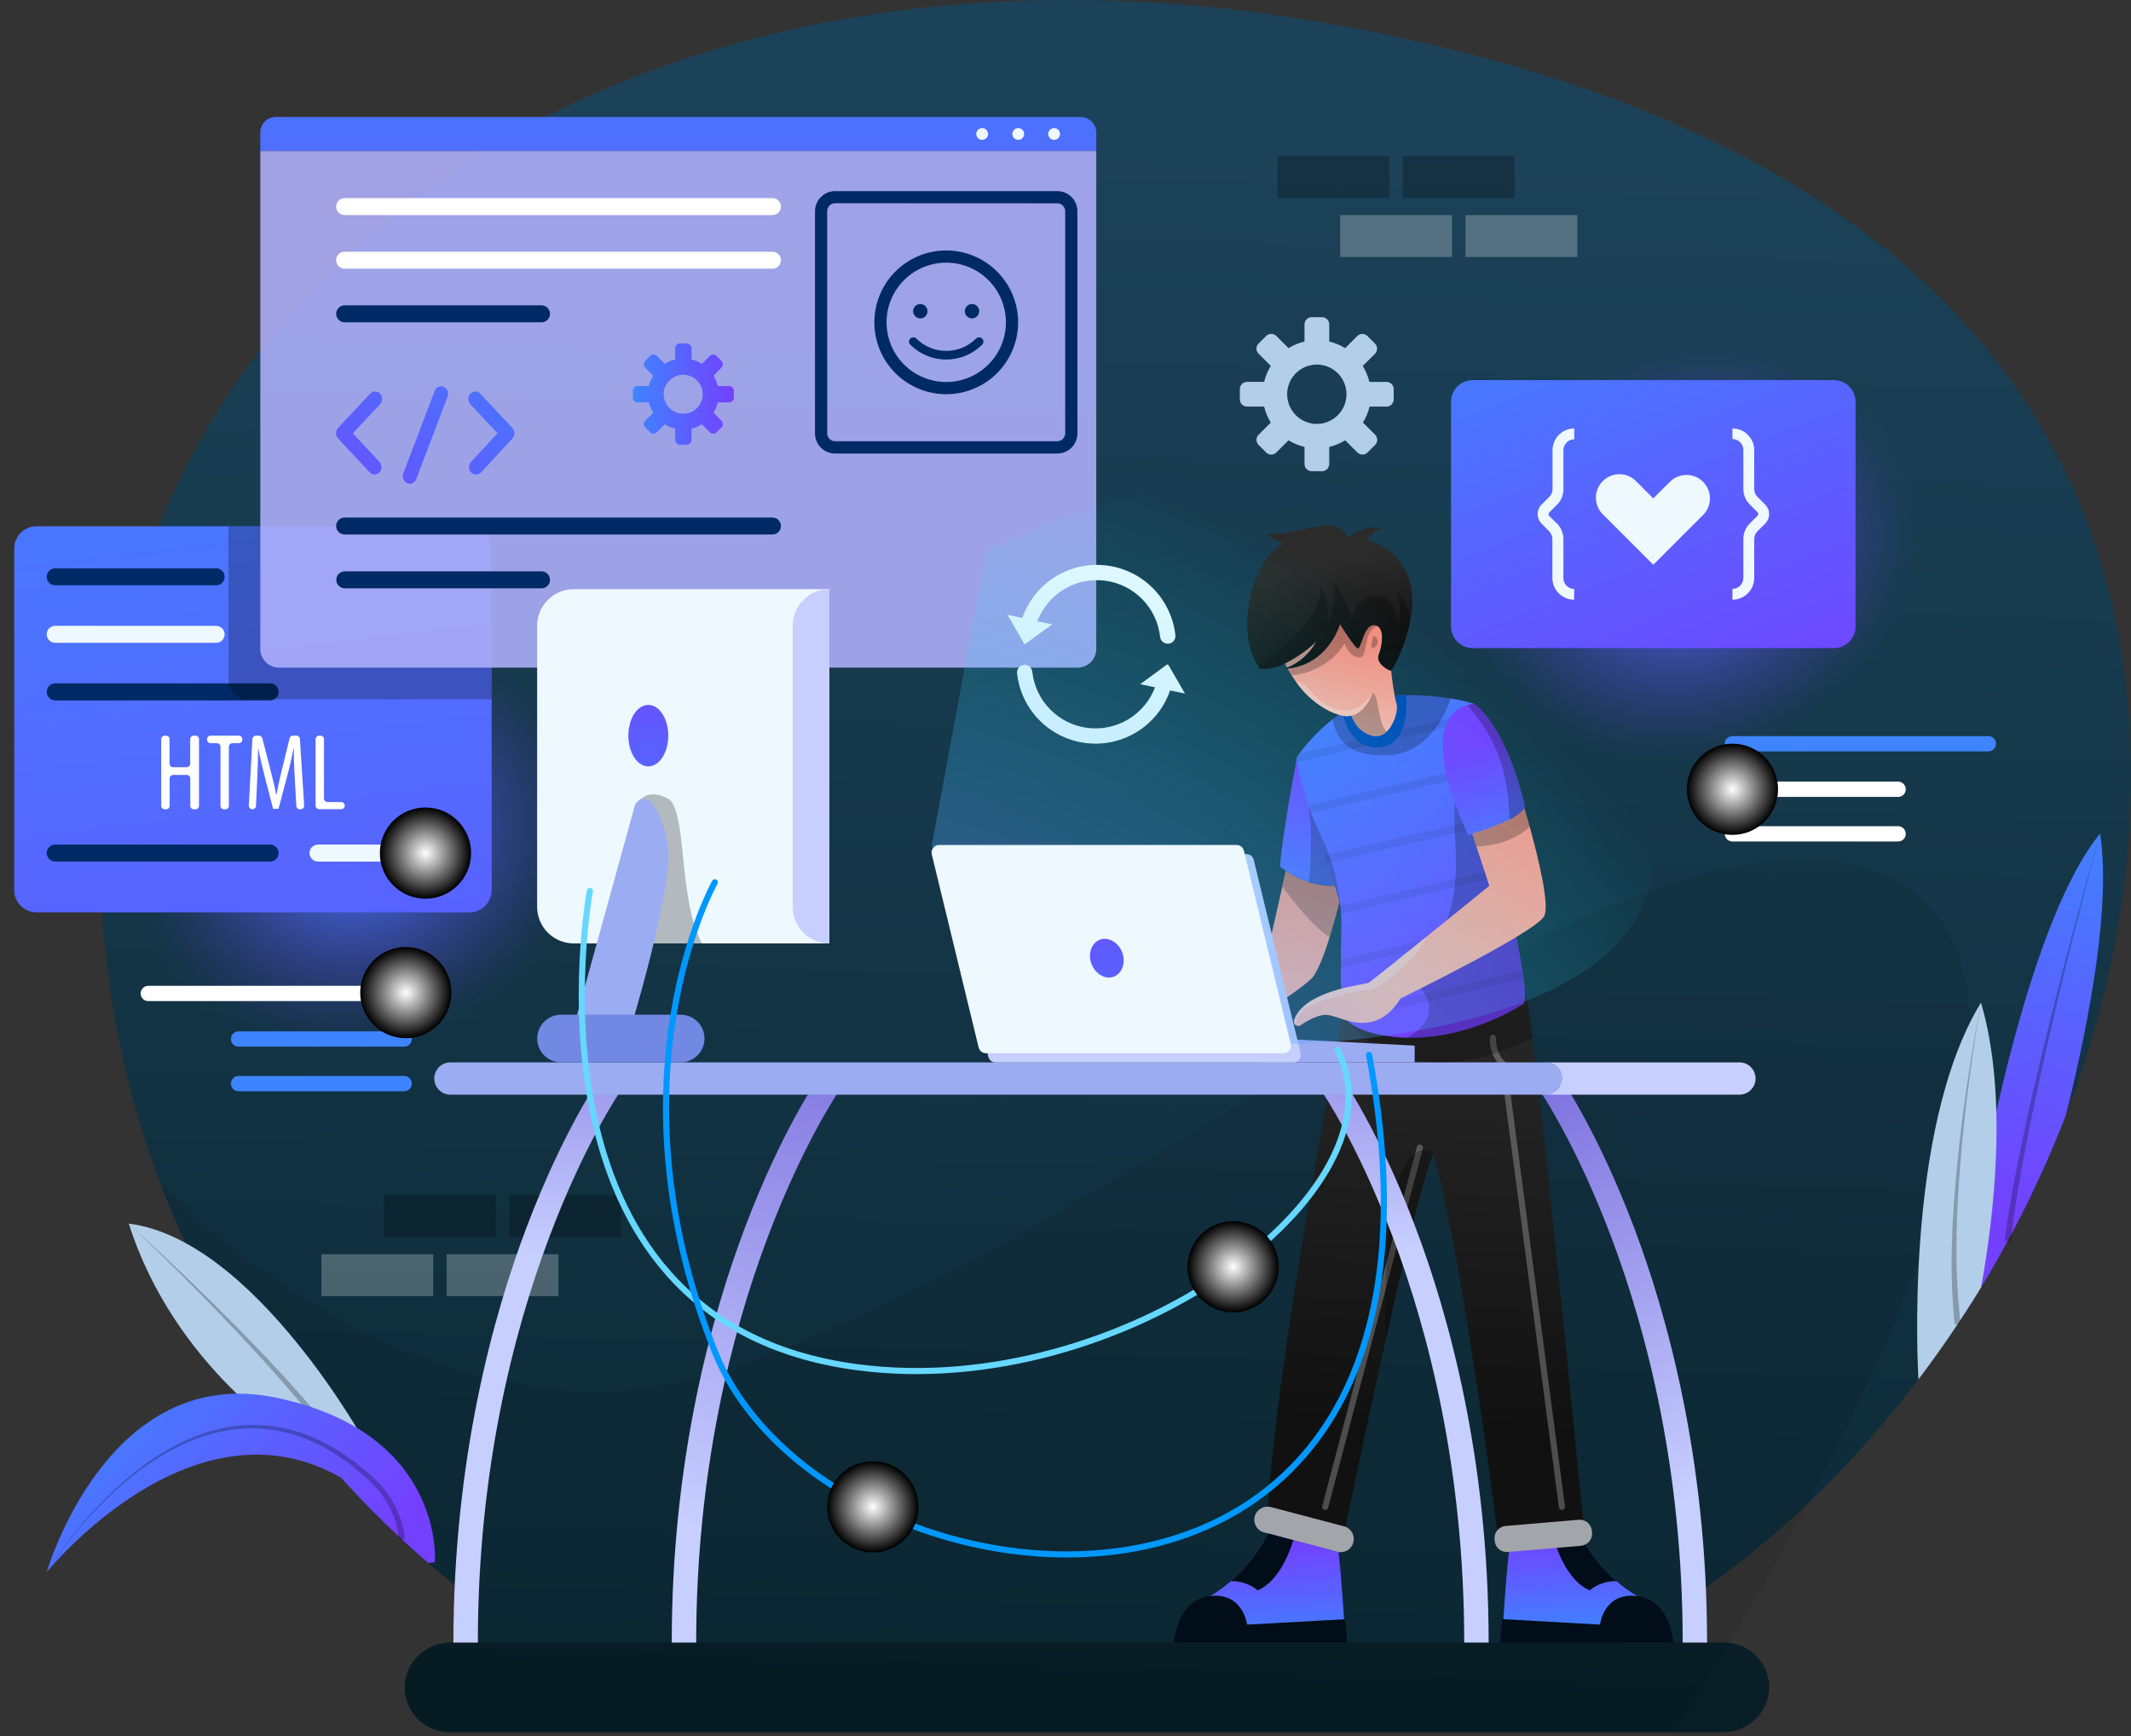 <svg width="513" height="418" viewBox="0 0 513 418" fill="none" xmlns="http://www.w3.org/2000/svg">
<rect x="0" y="0" width="513" height="418" fill="#333333" stroke="none"/>
<path d="M511.924 207.838C509.797 228.614 504.88 249.008 497.305 268.471C491.743 282.87 484.911 296.747 476.89 309.936C475.07 312.939 473.151 315.906 471.232 318.834C468.216 323.379 465.071 327.808 461.797 332.12C453.733 342.787 444.827 352.789 435.163 362.032C426.87 369.97 417.96 377.238 408.517 383.767C407.382 384.543 406.526 385.662 406.073 386.96C405.621 388.259 405.596 389.668 406.003 390.981C406.41 392.294 407.227 393.442 408.335 394.257C409.442 395.072 410.781 395.51 412.156 395.508H415.073C415.459 395.508 415.845 395.508 416.219 395.57C418.951 395.86 421.469 397.182 423.258 399.267C425.047 401.353 425.971 404.043 425.841 406.787C425.656 409.59 424.405 412.217 422.345 414.127C420.284 416.036 417.57 417.085 414.761 417.057H108.167C106.706 417.055 105.261 416.757 103.918 416.181C102.576 415.604 101.364 414.762 100.357 413.704C99.349 412.646 98.566 411.395 98.056 410.026C97.545 408.657 97.318 407.199 97.387 405.74C97.536 402.945 98.781 400.321 100.852 398.437C102.928 396.53 105.647 395.475 108.466 395.483C109.81 395.484 111.12 395.064 112.213 394.283C113.306 393.501 114.126 392.397 114.559 391.125C114.992 389.853 115.016 388.478 114.628 387.192C114.239 385.906 113.457 384.773 112.392 383.954C91.978 368.188 57.717 335.772 38.424 284.486C28.939 259.26 23.069 229.474 24.228 194.851C28.964 55.251 161.958 -21.273 317 5.187C472.042 31.646 521.172 114.351 511.924 207.838Z" fill="url(#paint0_linear_119_231)"/>
<g style="mix-blend-mode:overlay" opacity="0.08">
<path d="M435.201 362.044C428.383 374.894 421.728 386.422 416.257 395.583C408.318 408.831 402.846 417.094 402.846 417.094H108.242C106.781 417.092 105.336 416.794 103.993 416.218C102.651 415.642 101.439 414.799 100.431 413.742C99.424 412.684 98.641 411.433 98.13 410.064C97.62 408.695 97.392 407.237 97.462 405.777C97.611 402.982 98.856 400.358 100.926 398.474C103.003 396.567 105.722 395.513 108.541 395.52C109.885 395.521 111.195 395.101 112.288 394.32C113.38 393.538 114.201 392.434 114.634 391.162C115.067 389.891 115.091 388.515 114.702 387.229C114.314 385.943 113.532 384.811 112.467 383.992C109.563 381.748 106.398 379.181 103.02 376.265C95.622 369.885 88.633 363.046 82.094 355.788C76.552 349.656 71.347 343.228 66.503 336.532C54.859 320.517 45.415 303.012 38.424 284.486C61.593 307.78 95.617 332.02 138.553 334.887C223.576 340.57 383.005 182.575 452.437 210.193C496.669 227.791 464.439 306.92 435.201 362.044Z" fill="black"/>
</g>
<g style="mix-blend-mode:overlay" opacity="0.25">
<path d="M122.612 297.884H149.533V287.801H122.612V297.884Z" fill="black"/>
</g>
<g style="mix-blend-mode:overlay" opacity="0.25">
<path d="M92.439 297.884H119.359V287.801H92.439V297.884Z" fill="black"/>
</g>
<g style="mix-blend-mode:overlay" opacity="0.25">
<path d="M107.532 312.067H134.452V301.984H107.532V312.067Z" fill="white"/>
</g>
<g style="mix-blend-mode:overlay" opacity="0.25">
<path d="M77.371 312.067H104.291V301.984H77.371V312.067Z" fill="white"/>
</g>
<g style="mix-blend-mode:overlay" opacity="0.25">
<path d="M334.461 37.603H307.541V47.686H334.461V37.603Z" fill="black"/>
</g>
<g style="mix-blend-mode:overlay" opacity="0.25">
<path d="M364.622 37.603H337.701V47.686H364.622V37.603Z" fill="black"/>
</g>
<g style="mix-blend-mode:overlay" opacity="0.25">
<path d="M349.541 51.799H322.621V61.882H349.541V51.799Z" fill="white"/>
</g>
<g style="mix-blend-mode:overlay" opacity="0.25">
<path d="M379.715 51.799H352.794V61.882H379.715V51.799Z" fill="white"/>
</g>
<path d="M110.78 258.115C145.368 243.205 162.628 206.112 149.331 175.266C136.034 144.42 97.215 131.501 62.627 146.412C28.039 161.322 10.78 198.415 24.077 229.261C37.374 260.107 76.192 273.025 110.78 258.115Z" fill="url(#paint1_radial_119_231)"/>
<path d="M118.362 132.074V214.244C118.369 214.955 118.234 215.66 117.967 216.319C117.699 216.978 117.304 217.578 116.803 218.083C116.302 218.588 115.707 218.989 115.05 219.263C114.394 219.537 113.689 219.678 112.978 219.678H8.824C8.111 219.681 7.404 219.542 6.746 219.27C6.087 218.998 5.489 218.597 4.987 218.091C4.485 217.585 4.088 216.985 3.82 216.324C3.552 215.664 3.419 214.956 3.427 214.244V132.074C3.427 130.649 3.993 129.283 5 128.276C6.008 127.268 7.374 126.702 8.799 126.702H112.978C114.404 126.702 115.772 127.268 116.781 128.275C117.79 129.282 118.359 130.648 118.362 132.074Z" fill="url(#paint2_linear_119_231)"/>
<path d="M52.033 140.923H13.285C12.743 140.923 12.223 140.708 11.84 140.324C11.457 139.941 11.242 139.421 11.242 138.879C11.242 138.337 11.457 137.817 11.84 137.434C12.223 137.05 12.743 136.835 13.285 136.835H52.033C52.575 136.835 53.095 137.05 53.479 137.434C53.862 137.817 54.077 138.337 54.077 138.879C54.077 139.421 53.862 139.941 53.479 140.324C53.095 140.708 52.575 140.923 52.033 140.923Z" fill="#002A66"/>
<path d="M52.033 154.782H13.285C12.744 154.779 12.226 154.562 11.844 154.18C11.461 153.797 11.245 153.279 11.242 152.738C11.241 152.195 11.456 151.673 11.839 151.288C12.222 150.903 12.742 150.685 13.285 150.681H52.033C52.577 150.685 53.096 150.903 53.479 151.288C53.862 151.673 54.077 152.195 54.077 152.738C54.074 153.279 53.858 153.797 53.475 154.18C53.092 154.562 52.574 154.779 52.033 154.782Z" fill="#EEF8FF"/>
<path d="M65.02 168.641H13.285C12.742 168.638 12.222 168.42 11.839 168.034C11.456 167.649 11.241 167.128 11.242 166.584C11.245 166.043 11.461 165.525 11.844 165.143C12.226 164.76 12.744 164.544 13.285 164.541H65.02C65.561 164.544 66.079 164.76 66.462 165.143C66.844 165.525 67.061 166.043 67.064 166.584C67.064 167.128 66.849 167.649 66.466 168.034C66.083 168.42 65.563 168.638 65.02 168.641Z" fill="#002A66"/>
<path d="M65.02 207.451H13.285C12.744 207.448 12.226 207.231 11.844 206.849C11.461 206.466 11.245 205.948 11.242 205.407C11.241 204.864 11.456 204.343 11.839 203.957C12.222 203.572 12.742 203.354 13.285 203.351H65.02C65.563 203.354 66.083 203.572 66.466 203.957C66.849 204.343 67.064 204.864 67.064 205.407C67.061 205.948 66.844 206.466 66.462 206.849C66.079 207.231 65.561 207.448 65.02 207.451Z" fill="#002A66"/>
<path d="M102.646 207.451H76.561C76.018 207.451 75.496 207.236 75.111 206.853C74.726 206.47 74.508 205.95 74.504 205.407C74.504 205.137 74.558 204.87 74.661 204.62C74.764 204.371 74.916 204.144 75.107 203.953C75.298 203.762 75.524 203.611 75.774 203.507C76.023 203.404 76.291 203.351 76.561 203.351H102.646C102.916 203.351 103.182 203.404 103.431 203.508C103.68 203.611 103.906 203.763 104.096 203.954C104.286 204.145 104.436 204.372 104.538 204.621C104.64 204.871 104.692 205.138 104.69 205.407C104.69 205.949 104.475 206.469 104.091 206.852C103.708 207.236 103.188 207.451 102.646 207.451Z" fill="#EEF8FF"/>
<path d="M40.817 177.976V183.883C40.82 184.109 40.912 184.325 41.073 184.483C41.234 184.642 41.451 184.731 41.676 184.731H44.942C45.166 184.728 45.379 184.637 45.538 184.479C45.696 184.321 45.786 184.107 45.789 183.883V177.976C45.793 177.75 45.885 177.534 46.046 177.376C46.206 177.217 46.423 177.128 46.649 177.128H47.048C47.274 177.128 47.491 177.217 47.652 177.376C47.813 177.534 47.905 177.75 47.908 177.976V194.016C47.908 194.128 47.886 194.239 47.842 194.343C47.799 194.447 47.736 194.541 47.656 194.62C47.575 194.698 47.481 194.761 47.376 194.802C47.272 194.844 47.16 194.865 47.048 194.863H46.674C46.562 194.865 46.45 194.844 46.346 194.802C46.242 194.761 46.147 194.698 46.067 194.62C45.987 194.541 45.923 194.447 45.88 194.343C45.837 194.239 45.814 194.128 45.814 194.016V187.435C45.814 187.209 45.725 186.992 45.567 186.832C45.408 186.671 45.193 186.579 44.967 186.575H41.701C41.473 186.575 41.255 186.666 41.093 186.827C40.932 186.988 40.842 187.207 40.842 187.435V194.016C40.842 194.128 40.819 194.239 40.776 194.343C40.732 194.447 40.669 194.541 40.589 194.62C40.509 194.698 40.414 194.761 40.31 194.802C40.205 194.844 40.094 194.865 39.981 194.863H39.67C39.558 194.865 39.446 194.844 39.342 194.802C39.237 194.761 39.143 194.698 39.063 194.62C38.983 194.541 38.919 194.447 38.876 194.343C38.832 194.239 38.81 194.128 38.81 194.016V177.976C38.813 177.75 38.905 177.534 39.066 177.376C39.227 177.217 39.444 177.128 39.67 177.128H39.981C40.203 177.135 40.414 177.226 40.569 177.384C40.725 177.542 40.813 177.754 40.817 177.976Z" fill="white"/>
<path d="M52.22 178.948H50.7C50.472 178.948 50.253 178.857 50.092 178.696C49.93 178.535 49.84 178.316 49.84 178.088V177.976C49.843 177.75 49.935 177.534 50.096 177.376C50.257 177.217 50.474 177.128 50.7 177.128H57.48C57.706 177.128 57.923 177.217 58.084 177.376C58.244 177.534 58.336 177.75 58.34 177.976V178.088C58.34 178.316 58.249 178.535 58.088 178.696C57.927 178.857 57.708 178.948 57.48 178.948H55.959C55.847 178.946 55.735 178.967 55.631 179.009C55.527 179.051 55.432 179.113 55.352 179.192C55.272 179.27 55.208 179.364 55.165 179.468C55.122 179.572 55.099 179.683 55.099 179.795V194.016C55.101 194.128 55.08 194.239 55.038 194.342C54.996 194.446 54.934 194.54 54.855 194.619C54.776 194.698 54.682 194.76 54.578 194.802C54.474 194.844 54.364 194.865 54.252 194.863H53.928C53.816 194.865 53.705 194.844 53.602 194.802C53.498 194.76 53.404 194.698 53.325 194.619C53.246 194.54 53.183 194.446 53.141 194.342C53.099 194.239 53.079 194.128 53.08 194.016V179.795C53.08 179.683 53.058 179.572 53.015 179.468C52.971 179.364 52.908 179.27 52.828 179.192C52.748 179.113 52.653 179.051 52.548 179.009C52.444 178.967 52.333 178.946 52.22 178.948Z" fill="white"/>
<path d="M70.952 187.273C70.815 184.93 70.678 182.288 70.766 180.319H70.653C70.267 182.301 69.793 184.407 69.233 186.476L67.052 194.751H65.743L63.674 186.775C63.088 184.506 62.565 182.325 62.216 180.269H62.141C62.141 182.35 62.041 184.831 61.929 187.348L61.63 194.041C61.617 194.26 61.521 194.466 61.361 194.617C61.201 194.768 60.99 194.851 60.77 194.851H60.758C60.641 194.851 60.526 194.828 60.42 194.782C60.313 194.737 60.216 194.67 60.136 194.586C60.056 194.502 59.993 194.403 59.952 194.294C59.911 194.185 59.893 194.07 59.898 193.954L60.758 177.926C60.77 177.71 60.865 177.507 61.023 177.359C61.18 177.21 61.389 177.128 61.605 177.128H62.328C62.516 177.128 62.699 177.19 62.848 177.305C62.997 177.42 63.103 177.582 63.151 177.764L65.07 185.242C65.668 187.585 66.117 189.33 66.491 191.349H66.565C66.914 189.33 67.301 187.61 67.886 185.242L69.719 177.764C69.766 177.578 69.874 177.414 70.025 177.296C70.176 177.179 70.362 177.115 70.554 177.116H71.339C71.556 177.118 71.764 177.201 71.923 177.349C72.082 177.496 72.18 177.697 72.199 177.913L73.221 193.966C73.226 194.082 73.207 194.198 73.166 194.307C73.125 194.415 73.063 194.515 72.983 194.598C72.902 194.682 72.806 194.749 72.699 194.795C72.592 194.84 72.477 194.863 72.361 194.863H72.186C71.968 194.864 71.758 194.779 71.6 194.629C71.442 194.478 71.348 194.271 71.339 194.053L70.952 187.273Z" fill="white"/>
<path d="M76.823 177.128H77.147C77.37 177.131 77.584 177.222 77.742 177.38C77.901 177.538 77.991 177.752 77.994 177.976V192.259C77.994 192.487 78.085 192.705 78.246 192.867C78.407 193.028 78.626 193.118 78.854 193.118H82.144C82.257 193.118 82.368 193.141 82.472 193.184C82.575 193.228 82.669 193.291 82.748 193.371C82.827 193.451 82.889 193.546 82.931 193.65C82.973 193.755 82.993 193.866 82.992 193.978C82.993 194.09 82.973 194.201 82.931 194.305C82.889 194.408 82.826 194.502 82.747 194.581C82.668 194.66 82.574 194.723 82.471 194.765C82.367 194.807 82.256 194.828 82.144 194.826H76.823C76.711 194.828 76.6 194.807 76.496 194.765C76.393 194.723 76.299 194.66 76.22 194.581C76.141 194.502 76.078 194.408 76.036 194.305C75.994 194.201 75.973 194.09 75.975 193.978V177.976C75.975 177.751 76.064 177.535 76.223 177.376C76.382 177.218 76.598 177.128 76.823 177.128Z" fill="white"/>
<path style="mix-blend-mode:color-dodge" d="M102.422 216.387C108.486 216.387 113.402 211.471 113.402 205.407C113.402 199.343 108.486 194.427 102.422 194.427C96.358 194.427 91.442 199.343 91.442 205.407C91.442 211.471 96.358 216.387 102.422 216.387Z" fill="url(#paint3_radial_119_231)"/>
<g style="mix-blend-mode:overlay" opacity="0.25">
<path d="M118.362 132.074V168.367H59.511C58.318 168.367 57.174 167.893 56.33 167.049C55.486 166.205 55.012 165.061 55.012 163.868V126.702H112.978C114.404 126.702 115.772 127.268 116.781 128.275C117.79 129.282 118.359 130.648 118.362 132.074Z" fill="black"/>
</g>
<path d="M66.428 28.169H260.168C261.16 28.169 262.111 28.562 262.812 29.264C263.513 29.965 263.907 30.916 263.907 31.908V36.319H62.652V31.908C62.652 31.413 62.75 30.924 62.94 30.468C63.13 30.012 63.409 29.598 63.76 29.25C64.111 28.903 64.528 28.628 64.986 28.442C65.444 28.257 65.934 28.164 66.428 28.169Z" fill="url(#paint4_linear_119_231)"/>
<path opacity="0.86" d="M62.652 36.357H263.907V156.265C263.907 157.455 263.434 158.596 262.593 159.438C261.751 160.279 260.61 160.752 259.42 160.752H67.151C65.961 160.752 64.82 160.279 63.979 159.438C63.137 158.596 62.664 157.455 62.664 156.265V36.357H62.652Z" fill="#B3B3FF"/>
<path d="M255.183 32.269C255.18 32.55 255.095 32.823 254.937 33.055C254.78 33.287 254.557 33.467 254.297 33.573C254.037 33.678 253.752 33.705 253.477 33.648C253.202 33.592 252.95 33.456 252.753 33.257C252.556 33.058 252.421 32.804 252.368 32.529C252.314 32.254 252.343 31.969 252.451 31.71C252.558 31.451 252.741 31.23 252.974 31.074C253.207 30.919 253.482 30.836 253.762 30.836C253.95 30.836 254.135 30.873 254.309 30.945C254.482 31.017 254.639 31.123 254.771 31.256C254.903 31.39 255.008 31.548 255.078 31.721C255.149 31.895 255.184 32.081 255.183 32.269Z" fill="#EEF8FF"/>
<path d="M246.546 32.269C246.543 32.55 246.458 32.823 246.3 33.055C246.143 33.287 245.92 33.467 245.66 33.573C245.4 33.678 245.115 33.705 244.84 33.648C244.565 33.592 244.313 33.456 244.116 33.257C243.919 33.058 243.785 32.804 243.731 32.529C243.677 32.254 243.706 31.969 243.814 31.71C243.922 31.451 244.104 31.23 244.337 31.074C244.57 30.919 244.845 30.836 245.125 30.836C245.313 30.836 245.498 30.873 245.672 30.945C245.845 31.017 246.002 31.123 246.134 31.256C246.266 31.39 246.371 31.548 246.441 31.721C246.512 31.895 246.547 32.081 246.546 32.269Z" fill="#EEF8FF"/>
<path d="M237.859 32.269C237.857 32.55 237.771 32.823 237.614 33.055C237.456 33.287 237.233 33.467 236.973 33.573C236.714 33.678 236.428 33.705 236.154 33.648C235.879 33.592 235.627 33.456 235.429 33.257C235.232 33.058 235.098 32.804 235.044 32.529C234.99 32.254 235.019 31.969 235.127 31.71C235.235 31.451 235.417 31.23 235.65 31.074C235.884 30.919 236.158 30.836 236.438 30.836C236.626 30.836 236.812 30.873 236.985 30.945C237.158 31.017 237.315 31.123 237.447 31.256C237.579 31.39 237.684 31.548 237.755 31.721C237.825 31.895 237.861 32.081 237.859 32.269Z" fill="#EEF8FF"/>
<path d="M185.95 51.786H82.967C82.698 51.788 82.431 51.736 82.183 51.634C81.934 51.532 81.708 51.382 81.518 51.191C81.328 51.001 81.177 50.775 81.075 50.526C80.973 50.278 80.921 50.011 80.923 49.742C80.921 49.474 80.973 49.207 81.075 48.958C81.177 48.709 81.328 48.483 81.518 48.293C81.708 48.103 81.934 47.953 82.183 47.851C82.431 47.748 82.698 47.697 82.967 47.698H185.95C186.492 47.698 187.012 47.914 187.395 48.297C187.779 48.68 187.994 49.2 187.994 49.742C187.994 50.285 187.779 50.804 187.395 51.188C187.012 51.571 186.492 51.786 185.95 51.786Z" fill="white"/>
<path d="M185.95 64.698H82.967C82.698 64.7 82.431 64.648 82.183 64.546C81.934 64.444 81.708 64.293 81.518 64.103C81.328 63.913 81.177 63.687 81.075 63.438C80.973 63.19 80.921 62.923 80.923 62.654C80.921 62.385 80.973 62.119 81.075 61.87C81.177 61.621 81.328 61.395 81.518 61.205C81.708 61.015 81.934 60.865 82.183 60.763C82.431 60.66 82.698 60.609 82.967 60.61H185.95C186.492 60.61 187.012 60.826 187.395 61.209C187.779 61.592 187.994 62.112 187.994 62.654C187.994 63.196 187.779 63.716 187.395 64.1C187.012 64.483 186.492 64.698 185.95 64.698Z" fill="white"/>
<path d="M130.364 73.522H82.967C81.838 73.522 80.923 74.437 80.923 75.566C80.923 76.695 81.838 77.61 82.967 77.61H130.364C131.493 77.61 132.408 76.695 132.408 75.566C132.408 74.437 131.493 73.522 130.364 73.522Z" fill="#002A66"/>
<path d="M185.95 128.696H82.967C82.425 128.696 81.905 128.481 81.522 128.098C81.138 127.714 80.923 127.195 80.923 126.652C80.921 126.384 80.973 126.117 81.075 125.868C81.177 125.62 81.328 125.394 81.518 125.204C81.708 125.013 81.934 124.863 82.183 124.761C82.431 124.659 82.698 124.607 82.967 124.609H185.95C186.492 124.609 187.012 124.824 187.395 125.207C187.779 125.591 187.994 126.11 187.994 126.652C187.991 127.194 187.774 127.712 187.392 128.094C187.009 128.477 186.491 128.693 185.95 128.696Z" fill="#002A66"/>
<path d="M130.364 141.658H83.004C82.462 141.658 81.942 141.443 81.559 141.059C81.176 140.676 80.96 140.156 80.96 139.614C80.959 139.345 81.01 139.079 81.113 138.83C81.215 138.581 81.365 138.355 81.555 138.165C81.746 137.975 81.972 137.825 82.22 137.722C82.469 137.62 82.735 137.569 83.004 137.57H130.364C130.633 137.569 130.9 137.62 131.148 137.722C131.397 137.825 131.623 137.975 131.813 138.165C132.003 138.355 132.154 138.581 132.256 138.83C132.358 139.079 132.41 139.345 132.408 139.614C132.408 140.156 132.193 140.676 131.81 141.059C131.426 141.443 130.906 141.658 130.364 141.658Z" fill="#002A66"/>
<path d="M227.764 60.299C224.341 60.304 220.996 61.323 218.152 63.229C215.308 65.135 213.093 67.841 211.787 71.005C210.481 74.17 210.142 77.65 210.814 81.007C211.486 84.364 213.138 87.446 215.561 89.864C217.984 92.282 221.07 93.927 224.428 94.592C227.787 95.257 231.266 94.91 234.428 93.598C237.59 92.285 240.291 90.064 242.19 87.216C244.09 84.368 245.103 81.021 245.1 77.597C245.09 73.006 243.259 68.606 240.009 65.363C236.759 62.12 232.355 60.299 227.764 60.299ZM227.764 91.98C224.923 91.975 222.148 91.128 219.788 89.547C217.429 87.966 215.591 85.72 214.507 83.095C213.423 80.469 213.141 77.581 213.697 74.796C214.253 72.01 215.623 69.452 217.632 67.445C219.641 65.437 222.201 64.07 224.987 63.516C227.773 62.962 230.661 63.246 233.285 64.333C235.91 65.419 238.153 67.259 239.733 69.62C241.312 71.981 242.156 74.757 242.159 77.597C242.156 81.413 240.637 85.071 237.938 87.768C235.239 90.465 231.58 91.98 227.764 91.98Z" fill="#002A66"/>
<path d="M234.968 81.523C233.059 83.424 230.476 84.491 227.783 84.491C225.089 84.491 222.506 83.424 220.598 81.523C220.501 81.426 220.387 81.349 220.261 81.296C220.134 81.244 219.999 81.217 219.862 81.217C219.725 81.217 219.59 81.244 219.464 81.296C219.338 81.349 219.223 81.426 219.127 81.523C219.03 81.619 218.953 81.732 218.901 81.857C218.848 81.982 218.821 82.117 218.821 82.252C218.821 82.388 218.848 82.523 218.901 82.648C218.953 82.773 219.03 82.886 219.127 82.982C220.263 84.12 221.612 85.023 223.097 85.639C224.582 86.256 226.174 86.573 227.783 86.573C229.391 86.573 230.983 86.256 232.468 85.639C233.953 85.023 235.303 84.12 236.438 82.982C236.535 82.886 236.612 82.773 236.664 82.648C236.717 82.523 236.744 82.388 236.744 82.252C236.744 82.117 236.717 81.982 236.664 81.857C236.612 81.732 236.535 81.619 236.438 81.523C236.342 81.426 236.227 81.349 236.101 81.296C235.975 81.244 235.84 81.217 235.703 81.217C235.566 81.217 235.431 81.244 235.304 81.296C235.178 81.349 235.064 81.426 234.968 81.523Z" fill="#002A66"/>
<path d="M221.532 76.663C221.875 76.665 222.212 76.566 222.498 76.377C222.785 76.188 223.009 75.918 223.142 75.602C223.275 75.286 223.311 74.937 223.245 74.6C223.18 74.263 223.016 73.953 222.774 73.71C222.532 73.466 222.224 73.3 221.887 73.232C221.551 73.164 221.202 73.198 220.885 73.329C220.567 73.46 220.296 73.681 220.105 73.967C219.914 74.252 219.812 74.587 219.812 74.93C219.812 75.388 219.993 75.826 220.315 76.151C220.638 76.475 221.075 76.659 221.532 76.663Z" fill="#002A66"/>
<path d="M233.995 76.663C234.338 76.663 234.673 76.561 234.958 76.371C235.243 76.18 235.465 75.91 235.596 75.593C235.727 75.277 235.761 74.928 235.695 74.593C235.628 74.256 235.463 73.948 235.22 73.706C234.978 73.463 234.669 73.298 234.333 73.231C233.997 73.165 233.649 73.199 233.332 73.33C233.016 73.461 232.745 73.683 232.555 73.968C232.365 74.253 232.263 74.588 232.263 74.93C232.263 75.39 232.446 75.831 232.77 76.155C233.095 76.48 233.536 76.663 233.995 76.663Z" fill="#002A66"/>
<path d="M90.221 114.252C89.986 114.259 89.753 114.214 89.538 114.122C89.323 114.029 89.13 113.891 88.974 113.716L81.359 105.565C81.06 105.219 80.895 104.776 80.895 104.319C80.895 103.861 81.06 103.419 81.359 103.072L89.111 94.784C89.261 94.617 89.444 94.482 89.649 94.391C89.855 94.299 90.077 94.251 90.302 94.251C90.526 94.251 90.748 94.299 90.954 94.391C91.159 94.482 91.342 94.617 91.492 94.784C91.811 95.133 91.987 95.589 91.987 96.062C91.987 96.534 91.811 96.99 91.492 97.339L84.936 104.344L91.367 111.223C91.671 111.567 91.839 112.01 91.839 112.469C91.839 112.929 91.671 113.372 91.367 113.716C91.222 113.878 91.046 114.009 90.849 114.101C90.652 114.193 90.438 114.245 90.221 114.252Z" fill="url(#paint5_linear_119_231)"/>
<path d="M114.611 114.252C114.376 114.26 114.143 114.217 113.927 114.124C113.712 114.031 113.52 113.892 113.365 113.716C113.061 113.372 112.893 112.929 112.893 112.469C112.893 112.01 113.061 111.567 113.365 111.223L119.783 104.343L113.227 97.339C112.909 96.99 112.732 96.534 112.732 96.062C112.732 95.589 112.909 95.133 113.227 94.784C113.378 94.616 113.563 94.482 113.769 94.39C113.975 94.298 114.198 94.25 114.424 94.25C114.65 94.25 114.873 94.298 115.079 94.39C115.285 94.482 115.47 94.616 115.62 94.784L123.36 103.072C123.673 103.413 123.85 103.856 123.859 104.319C123.852 104.781 123.675 105.225 123.36 105.565L115.807 113.741C115.655 113.905 115.47 114.036 115.264 114.124C115.057 114.212 114.835 114.255 114.611 114.252Z" fill="url(#paint6_linear_119_231)"/>
<path d="M98.633 116.483C98.415 116.484 98.199 116.441 97.998 116.358C97.575 116.155 97.244 115.799 97.073 115.362C96.902 114.925 96.903 114.439 97.075 114.002L104.64 94.136C104.712 93.922 104.827 93.724 104.978 93.556C105.13 93.388 105.314 93.253 105.52 93.16C105.726 93.066 105.949 93.016 106.175 93.013C106.401 93.009 106.625 93.052 106.834 93.139C107.257 93.343 107.587 93.699 107.758 94.136C107.929 94.573 107.929 95.058 107.756 95.495L100.204 115.361C100.087 115.685 99.874 115.967 99.594 116.167C99.313 116.367 98.978 116.478 98.633 116.483Z" fill="url(#paint7_linear_119_231)"/>
<path d="M254.522 109.204H201.043C199.757 109.204 198.524 108.693 197.615 107.784C196.705 106.875 196.195 105.642 196.195 104.356V50.864C196.195 49.578 196.705 48.345 197.615 47.436C198.524 46.527 199.757 46.016 201.043 46.016H254.522C255.808 46.016 257.041 46.527 257.95 47.436C258.86 48.345 259.37 49.578 259.37 50.864V104.356C259.37 105.642 258.86 106.875 257.95 107.784C257.041 108.693 255.808 109.204 254.522 109.204ZM201.043 48.932C200.537 48.932 200.052 49.133 199.695 49.491C199.337 49.848 199.136 50.333 199.136 50.839V104.331C199.136 104.837 199.337 105.322 199.695 105.679C200.052 106.037 200.537 106.238 201.043 106.238H254.522C255.028 106.238 255.513 106.037 255.871 105.679C256.228 105.322 256.429 104.837 256.429 104.331V50.864C256.429 50.358 256.228 49.873 255.871 49.516C255.513 49.158 255.028 48.957 254.522 48.957L201.043 48.932Z" fill="#002A66"/>
<path d="M176.665 95.756V94.099C176.665 93.795 176.544 93.503 176.329 93.288C176.114 93.073 175.822 92.952 175.518 92.952H172.801C172.587 92.071 172.233 91.23 171.754 90.46L173.674 88.54C173.78 88.435 173.864 88.309 173.921 88.172C173.978 88.034 174.008 87.886 174.008 87.736C174.008 87.587 173.978 87.439 173.921 87.301C173.864 87.163 173.78 87.038 173.674 86.933L172.502 85.686C172.284 85.477 171.994 85.361 171.692 85.361C171.39 85.361 171.1 85.477 170.882 85.686L168.963 87.618C168.196 87.13 167.354 86.772 166.47 86.559V83.829C166.47 83.528 166.351 83.24 166.138 83.027C165.925 82.814 165.637 82.695 165.336 82.695H163.666C163.365 82.695 163.077 82.814 162.864 83.027C162.651 83.24 162.532 83.528 162.532 83.829V86.546C161.648 86.76 160.806 87.117 160.039 87.606L158.12 85.674C157.902 85.465 157.611 85.348 157.31 85.348C157.008 85.348 156.718 85.465 156.5 85.674L155.328 86.92C155.222 87.025 155.138 87.151 155.081 87.289C155.023 87.427 154.994 87.575 154.994 87.724C154.994 87.873 155.023 88.021 155.081 88.159C155.138 88.297 155.222 88.422 155.328 88.528L157.247 90.447C156.768 91.217 156.415 92.059 156.2 92.94H153.483C153.182 92.943 152.893 93.065 152.681 93.28C152.468 93.495 152.349 93.784 152.349 94.086V95.744C152.349 96.045 152.469 96.333 152.681 96.546C152.894 96.759 153.183 96.878 153.483 96.878H156.2C156.413 97.76 156.766 98.602 157.247 99.371L155.328 101.302C155.222 101.408 155.138 101.533 155.081 101.671C155.023 101.809 154.994 101.957 154.994 102.106C154.994 102.256 155.023 102.404 155.081 102.542C155.138 102.68 155.222 102.805 155.328 102.91L156.5 104.082C156.715 104.296 157.006 104.417 157.31 104.417C157.613 104.417 157.905 104.296 158.12 104.082L160.039 102.162C160.809 102.641 161.651 102.995 162.532 103.209V105.926C162.532 106.228 162.651 106.518 162.863 106.733C163.075 106.947 163.364 107.07 163.666 107.073H165.336C165.638 107.07 165.926 106.947 166.139 106.733C166.351 106.518 166.47 106.228 166.47 105.926V103.209C167.351 102.995 168.193 102.641 168.963 102.162L170.882 104.082C171.097 104.296 171.388 104.417 171.692 104.417C171.996 104.417 172.287 104.296 172.502 104.082L173.674 102.91C173.78 102.805 173.864 102.68 173.921 102.542C173.978 102.404 174.008 102.256 174.008 102.106C174.008 101.957 173.978 101.809 173.921 101.671C173.864 101.533 173.78 101.408 173.674 101.302L171.754 99.371C172.235 98.602 172.589 97.76 172.801 96.878H175.518C175.667 96.88 175.815 96.852 175.953 96.796C176.092 96.741 176.217 96.659 176.324 96.555C176.43 96.451 176.515 96.326 176.574 96.189C176.632 96.052 176.663 95.905 176.665 95.756ZM165.261 99.558C164.278 99.726 163.267 99.577 162.374 99.133C161.482 98.688 160.754 97.971 160.295 97.085C159.837 96.2 159.673 95.191 159.825 94.206C159.978 93.22 160.441 92.309 161.146 91.604C161.851 90.899 162.762 90.436 163.748 90.283C164.733 90.13 165.742 90.295 166.628 90.753C167.513 91.211 168.23 91.94 168.675 92.832C169.119 93.725 169.268 94.736 169.1 95.719C168.935 96.675 168.479 97.557 167.794 98.244C167.109 98.931 166.229 99.39 165.274 99.558H165.261Z" fill="url(#paint8_linear_119_231)"/>
<path d="M361.743 392.529L392.602 390.797C392.602 390.797 404.89 390.635 394.184 384.341C392.389 383.286 390.695 382.068 389.124 380.701C385.447 377.479 382.415 373.588 380.188 369.235L374.119 370.831L363.525 373.622L363.251 373.685C362.491 379.991 361.743 392.529 361.743 392.529Z" fill="url(#paint9_linear_119_231)"/>
<path d="M402.846 395.52C402.846 395.52 402.211 385.288 394.122 384.303C386.034 383.319 385.174 391.171 385.174 391.171L361.681 389.849L361.057 395.483L402.846 395.52Z" fill="#010D19"/>
<path d="M374.119 370.843C375.066 373.909 377.708 380.814 382.681 382.92C384.497 381.439 386.781 380.653 389.124 380.701C385.447 377.479 382.415 373.588 380.188 369.235L374.119 370.843Z" fill="#010D19"/>
<path d="M381.16 366.942L360.497 369.148C360.497 369.148 352.383 304.34 345.067 277.581C342.712 283.115 337.951 303.056 333.514 322.922C328.342 346.116 323.543 369.223 323.543 369.223C323.543 369.223 311.703 370.557 305.085 365.197C307.129 328.244 321.437 254.462 323.319 243.669C323.319 243.756 323.319 243.844 323.319 243.931C323.425 244.362 323.58 244.781 323.78 245.177C323.894 245.362 324.024 245.537 324.166 245.701C325.874 247.57 331.009 249.627 338.188 249.863C345.902 250.1 355.997 248.218 366.741 241.675C367.02 240.562 367.066 239.404 366.878 238.273C367.239 238.634 367.925 242.971 368.809 249.863C372.985 281.52 381.16 366.942 381.16 366.942Z" fill="url(#paint10_linear_119_231)"/>
<path d="M323.132 205.968L321.686 211.614L321.574 212L321.238 213.334C319.121 213.388 317.011 213.067 315.006 212.387C313.057 211.765 311.212 210.853 309.535 209.682C309.061 209.358 308.587 208.997 308.114 208.61C308.774 200.995 311.255 187.548 312.065 183.273C312.227 182.413 312.326 181.927 312.326 181.927L323.132 205.968Z" fill="url(#paint11_linear_119_231)"/>
<path d="M323.593 212.549C323.593 212.549 322.06 219.366 320.091 225.672C318.683 230.134 317.075 234.334 315.629 235.705C312.139 239.008 303.166 244.429 303.166 244.429L297.981 233.686L305.659 226.956L308.675 213.508L309.547 209.657C312.96 212.081 317.052 213.364 321.238 213.321L321.574 211.975L323.593 212.549Z" fill="url(#paint12_linear_119_231)"/>
<path d="M366.865 241.675C356.122 248.218 346.027 250.1 338.312 249.863C331.096 249.627 325.949 247.558 324.266 245.676C324.123 245.512 323.994 245.337 323.88 245.152C323.679 244.756 323.525 244.338 323.419 243.906C323.419 243.819 323.419 243.731 323.419 243.644C322.86 240.134 322.651 236.577 322.796 233.026C322.796 232.377 322.796 231.779 322.796 231.069C322.796 229.324 322.796 227.554 322.87 225.897C322.87 223.691 322.87 221.672 322.771 220.051C322.752 219.417 322.694 218.784 322.596 218.157C322.596 217.958 322.534 217.758 322.496 217.596V217.397C322.272 216.462 321.861 215.054 321.312 213.321C320.814 211.726 320.178 209.869 319.518 207.85L318.907 206.043C318.296 204.223 317.661 202.304 317.013 200.347C316.514 198.827 316.016 197.294 315.542 195.798C315.343 195.187 315.156 194.552 314.969 193.991C313.858 190.579 312.934 187.109 312.202 183.597C312.202 183.485 312.202 183.385 312.202 183.273C312.202 183.16 312.127 182.737 312.09 182.487L312.464 181.927L312.725 181.54C315.071 178.352 317.843 175.501 320.963 173.065C321.774 172.417 322.559 171.819 323.282 171.296C324.004 170.772 324.416 170.473 324.927 170.124L328.242 168.242C331.677 167.663 335.153 167.367 338.636 167.357C342.222 167.332 345.804 167.616 349.342 168.205C351.193 168.488 353.022 168.905 354.813 169.451L354.988 171.595L355.137 173.502L356.01 184.332L356.172 186.239V187.086C356.272 187.473 357.231 191.262 358.527 196.695C358.677 197.294 358.826 197.942 358.976 198.54C359.736 201.693 360.571 205.27 361.469 209.009L361.88 210.841C362.678 214.343 363.463 217.933 364.173 221.36C364.298 221.983 364.422 222.606 364.56 223.217C365.345 227.131 366.03 230.782 366.491 233.811C366.591 234.459 366.678 235.057 366.766 235.68C366.89 236.64 366.99 237.525 367.052 238.285C367.223 239.416 367.159 240.57 366.865 241.675Z" fill="url(#paint13_linear_119_231)"/>
<g opacity="0.35">
<path opacity="0.25" d="M355.063 173.464L312.127 183.534C312.127 183.422 312.127 183.323 312.127 183.21C312.127 183.098 312.052 182.674 312.015 182.425L312.389 181.864L312.65 181.478L354.963 171.507L355.063 173.464Z" fill="black"/>
<path opacity="0.25" d="M356.134 186.201L315.504 195.786C315.305 195.175 315.118 194.539 314.931 193.978L355.972 184.295L356.134 186.201Z" fill="black"/>
<path opacity="0.25" d="M358.963 198.49L319.443 207.8L318.832 205.993L358.515 196.646C358.627 197.244 358.814 197.892 358.963 198.49Z" fill="black"/>
<path opacity="0.25" d="M361.83 210.829L322.733 220.051C322.715 219.417 322.656 218.784 322.559 218.157L361.419 208.997L361.83 210.829Z" fill="black"/>
<path opacity="0.25" d="M364.51 223.205L322.746 233.051C322.746 232.402 322.746 231.804 322.746 231.094L364.111 221.348C364.248 221.971 364.373 222.594 364.51 223.205Z" fill="black"/>
<path opacity="0.25" d="M366.716 235.668L324.266 245.638C324.123 245.475 323.994 245.3 323.88 245.115C323.679 244.718 323.525 244.3 323.419 243.869L366.441 233.736C366.541 234.446 366.628 235.082 366.716 235.668Z" fill="black"/>
</g>
<g style="mix-blend-mode:overlay" opacity="0.25">
<path d="M349.267 168.167C347.261 173.751 342.861 181.578 333.85 181.877C323.082 182.3 321.15 176.007 320.839 173.015C321.649 172.367 322.434 171.769 323.157 171.246C323.88 170.722 324.291 170.423 324.802 170.074L328.117 168.192C331.552 167.614 335.028 167.318 338.511 167.307C342.115 167.284 345.713 167.571 349.267 168.167Z" fill="black"/>
</g>
<path d="M333.85 176.169C333.452 176.594 332.954 176.915 332.402 177.102C331.85 177.289 331.26 177.336 330.685 177.241C329.742 177.051 328.851 176.666 328.067 176.11C327.283 175.554 326.625 174.839 326.136 174.013C325.795 173.492 325.511 172.936 325.288 172.355V172.293C324.687 172.508 324.033 172.529 323.419 172.355C323.353 172.367 323.285 172.367 323.219 172.355H323.157C321.618 171.989 320.146 171.383 318.795 170.56C316.094 168.947 313.773 166.77 311.99 164.179C311.616 163.656 311.267 163.132 310.943 162.634C310.619 162.135 310.245 161.5 309.946 160.964C316.402 160.316 320.664 155.729 322.571 150.245C322.571 150.245 326.111 156.078 326.896 156.078C327.681 156.078 328.317 150.557 330.635 150.495C330.995 150.466 331.354 150.558 331.657 150.756C333.04 151.629 333.015 154.607 331.894 157.723C331.183 159.692 334.1 161.35 334.735 161.462C334.735 161.462 334.822 161.462 334.897 161.362C335.072 163.387 335.355 165.4 335.745 167.395C335.919 168.279 336.094 169.002 336.231 169.451C336.642 170.834 335.757 174.362 333.85 176.169Z" fill="url(#paint14_linear_119_231)"/>
<path d="M316.938 154.308C315.403 157.226 312.887 159.509 309.834 160.752C309.626 160.394 309.439 160.046 309.273 159.705C312.083 158.299 314.667 156.48 316.938 154.308Z" fill="#FFB7A9"/>
<path d="M339.608 148.638C338.611 154.869 335.72 160.577 334.91 161.362C334.835 161.437 334.785 161.475 334.748 161.462C334.112 161.3 331.196 159.643 331.906 157.723C333.265 153.984 333.015 150.407 330.66 150.495C328.304 150.582 327.669 156.078 326.921 156.078C326.173 156.078 322.596 150.245 322.596 150.245C320.689 155.729 316.427 160.316 309.971 160.964C309.744 160.997 309.515 161.018 309.285 161.026L309.884 160.802C312.937 159.558 315.453 157.276 316.988 154.358C314.717 156.53 312.133 158.349 309.323 159.755C307.474 160.731 305.387 161.163 303.303 161.001C303.154 160.802 303.004 160.602 302.879 160.403C297.209 151.94 301.284 134.305 309.248 130.927C307.611 130.368 306.074 129.547 304.699 128.497C308.239 129.27 317.274 126.142 320.403 126.553C321.281 126.645 322.121 126.958 322.845 127.464C323.569 127.97 324.152 128.651 324.54 129.444C324.54 129.444 328.491 125.88 332.978 127.375C330.772 127.301 329.127 129.98 329.127 129.98C331.682 130.666 334.004 132.03 335.847 133.928C337.69 135.826 338.985 138.187 339.596 140.761C340.094 143.362 340.099 146.035 339.608 148.638Z" fill="url(#paint15_linear_119_231)"/>
<g style="mix-blend-mode:overlay" opacity="0.25">
<path d="M333.85 176.169C333.452 176.594 332.954 176.915 332.402 177.102C331.85 177.289 331.26 177.336 330.685 177.24C329.742 177.051 328.851 176.666 328.067 176.11C327.283 175.554 326.625 174.839 326.136 174.013C325.795 173.492 325.511 172.936 325.288 172.355C326.834 171.994 328.915 170.71 330.51 166.747C331.993 167.818 331.744 174.461 333.85 176.169Z" fill="black"/>
</g>
<g style="mix-blend-mode:overlay" opacity="0.25">
<path d="M309.834 160.752C309.626 160.394 309.439 160.046 309.273 159.705C312.083 158.299 314.667 156.48 316.938 154.308C315.403 157.226 312.887 159.509 309.834 160.752Z" fill="black"/>
</g>
<g style="mix-blend-mode:overlay" opacity="0.25">
<path d="M331.669 150.706C327.93 151.953 329.476 157.96 327.457 158.272C324.964 158.67 323.718 154.919 323.718 154.919C322.327 157.103 320.445 158.933 318.224 160.264C316.002 161.594 313.5 162.389 310.918 162.584C310.544 162.011 310.22 161.45 309.921 160.914C316.377 160.266 320.639 155.679 322.546 150.195C322.546 150.195 326.086 156.028 326.871 156.028C327.656 156.028 328.292 150.507 330.61 150.445C330.983 150.408 331.357 150.5 331.669 150.706Z" fill="black"/>
</g>
<g style="mix-blend-mode:overlay" opacity="0.25">
<path d="M330.51 166.746C328.915 170.71 326.833 171.993 325.288 172.355V172.293C324.618 172.522 323.89 172.522 323.219 172.293H323.157C321.618 171.926 320.146 171.321 318.795 170.498C316.094 168.884 313.773 166.708 311.99 164.117C312.738 164.102 313.462 164.379 314.009 164.889C315.953 166.422 317.748 169.962 322.16 170.909C326.572 171.856 329.376 168.417 330.51 166.746Z" fill="white"/>
</g>
<g style="mix-blend-mode:overlay" opacity="0.25">
<path d="M330.672 153C330.672 153 329.912 155.206 330.261 155.904C330.61 156.601 332.99 154.445 330.672 153Z" fill="black"/>
</g>
<g style="mix-blend-mode:overlay" opacity="0.25">
<path d="M339.608 148.638C338.611 154.869 335.72 160.577 334.91 161.362C334.835 161.437 334.785 161.475 334.748 161.462C334.112 161.3 331.196 159.643 331.906 157.723C333.265 153.984 333.015 150.407 330.66 150.495C328.304 150.582 327.669 156.078 326.921 156.078C326.173 156.078 322.596 150.245 322.596 150.245C320.689 155.729 316.427 160.316 309.971 160.964C309.744 160.997 309.515 161.018 309.285 161.026L309.884 160.802C312.937 159.558 315.453 157.276 316.988 154.358C314.717 156.53 312.133 158.349 309.323 159.755C307.474 160.731 305.387 161.163 303.303 161.001C303.154 160.802 303.004 160.602 302.879 160.403C307.266 157.461 318.172 149.311 317.985 141.197C319.293 144.038 319.863 147.163 319.642 150.283C320.787 147.146 321.345 143.825 321.287 140.487C323.139 143.012 324.512 145.854 325.338 148.874C325.555 147.489 326.226 146.214 327.245 145.251C328.265 144.288 329.575 143.69 330.971 143.553C336.168 142.73 336.38 150.283 336.38 150.283C336.38 150.283 338.175 147.578 336.168 142.73C337.44 143.44 338.686 145.821 339.608 148.638Z" fill="black"/>
</g>
<path d="M332.454 179.883C326.048 180.693 324.017 174.636 323.394 172.405C324.008 172.579 324.662 172.557 325.263 172.342V172.405C325.486 172.986 325.77 173.542 326.111 174.062C326.6 174.889 327.258 175.604 328.042 176.16C328.826 176.716 329.717 177.101 330.66 177.29C331.235 177.386 331.825 177.339 332.377 177.152C332.929 176.965 333.427 176.644 333.825 176.218C335.732 174.411 336.617 170.884 336.218 169.501C336.081 169.052 335.907 168.329 335.732 167.444C336.692 167.444 337.639 167.37 338.536 167.37C338.811 172.318 338.05 179.172 332.454 179.883Z" fill="#0049B2"/>
<g style="mix-blend-mode:overlay" opacity="0.25">
<path d="M322.833 225.909C322.956 223.137 322.831 220.359 322.459 217.609C322.26 216.674 321.823 215.191 321.213 213.334C319.096 213.388 316.986 213.068 314.981 212.387C315.554 210.343 315.492 206.342 315.592 201.344C315.645 199.052 315.44 196.761 314.981 194.514C317.374 199.899 320.54 206.03 321.649 211.601C322.87 217.571 323.281 222.893 322.833 225.909Z" fill="black"/>
</g>
<g style="mix-blend-mode:overlay" opacity="0.25">
<path d="M366.865 241.675C356.122 248.218 346.027 250.1 338.312 249.863C347.485 246.012 344.793 236.765 336.33 235.07C344.855 228.776 351.71 223.18 350.327 202.79C349.913 196.432 350.176 190.048 351.112 183.746L356.097 187.074C356.521 188.52 368.884 237.649 366.865 241.675Z" fill="black"/>
</g>
<path d="M367.09 193.979C367.064 194.161 367.01 194.337 366.928 194.502C366.032 195.786 364.786 196.785 363.338 197.381C360.457 198.77 357.464 199.913 354.39 200.796L353.48 201.058C353.48 201.058 348.382 190.938 347.473 182.114C346.887 176.505 347.996 171.42 353.193 169.775C353.699 169.617 354.215 169.496 354.739 169.414C354.739 169.414 361.88 173.377 366.853 193.094C366.928 193.355 367.015 193.667 367.09 193.979Z" fill="url(#paint16_linear_119_231)"/>
<path d="M371.738 220.587C369.694 224.526 337.103 240.429 337.103 240.429C337.103 240.429 334.611 245.152 330.024 246.087C325.438 247.022 321.985 244.517 319.318 244.367C316.651 244.218 312.85 247.034 312.85 247.034C312.558 247.05 312.267 246.995 312.002 246.872C311.516 246.623 311.155 246 312.002 244.517C315.529 238.223 328.479 237.114 329.451 236.652C329.899 236.428 336.443 231.194 343.16 225.735C350.713 219.665 358.527 213.272 358.527 213.272L355.412 203.787L354.402 200.746C357.231 199.911 365.619 197.194 366.94 194.514C367.264 195.611 367.738 197.207 368.261 199.088C370.268 206.379 373.122 217.933 371.738 220.587Z" fill="url(#paint17_linear_119_231)"/>
<g style="mix-blend-mode:overlay" opacity="0.25">
<path d="M368.249 199.076C364.048 203.002 358.278 203.737 355.399 203.837L354.39 200.796C357.219 199.961 365.606 197.244 366.927 194.564C367.252 195.599 367.725 197.244 368.249 199.076Z" fill="black"/>
</g>
<g style="mix-blend-mode:overlay" opacity="0.25">
<path d="M322.484 217.397C321.873 219.802 321.051 222.793 320.153 225.672C316.14 223.18 311.317 217.035 308.737 213.521L309.609 209.67C313.006 212.077 317.074 213.354 321.238 213.321C321.786 215.054 322.197 216.462 322.484 217.397Z" fill="black"/>
</g>
<path d="M380.041 365.927L362.456 367.419C360.837 367.556 359.637 368.98 359.774 370.599L359.809 371.008C359.946 372.627 361.37 373.828 362.988 373.69L380.573 372.198C382.191 372.061 383.392 370.638 383.255 369.019L383.22 368.609C383.083 366.991 381.659 365.79 380.041 365.927Z" fill="#A2A5AA"/>
<path d="M325.787 371.392C325.612 372.067 325.216 372.664 324.663 373.088C324.11 373.513 323.43 373.74 322.733 373.735C322.563 373.747 322.392 373.747 322.222 373.735L321.935 373.672L305.285 369.235L304.425 369.011C303.654 368.843 302.974 368.393 302.52 367.748C302.065 367.104 301.868 366.312 301.968 365.53C302.068 364.747 302.458 364.031 303.06 363.522C303.663 363.013 304.434 362.748 305.222 362.78C305.496 362.781 305.769 362.819 306.032 362.892L323.543 367.503C323.947 367.609 324.326 367.793 324.659 368.047C324.991 368.3 325.269 368.616 325.478 368.978C325.687 369.34 325.821 369.74 325.874 370.154C325.927 370.568 325.898 370.989 325.787 371.392Z" fill="#A2A5AA"/>
<path d="M323.73 392.529L292.871 390.797C292.871 390.797 280.583 390.635 291.289 384.341C293.071 383.285 294.752 382.066 296.311 380.701C300.001 377.481 303.046 373.591 305.285 369.235L311.342 370.831L321.936 373.622L322.222 373.685C322.982 379.991 323.73 392.529 323.73 392.529Z" fill="url(#paint18_linear_119_231)"/>
<path d="M282.602 395.52C282.602 395.52 283.225 385.288 291.251 384.303C299.277 383.319 300.212 391.171 300.212 391.171L323.73 389.887L324.366 395.52H282.602Z" fill="#010D19"/>
<path d="M311.342 370.843C310.407 373.909 307.765 380.814 302.78 382.92C300.958 381.431 298.663 380.644 296.311 380.701C300.001 377.481 303.046 373.591 305.285 369.235L311.342 370.843Z" fill="#010D19"/>
<g style="mix-blend-mode:overlay" opacity="0.25">
<path d="M367.09 193.979C367.064 194.161 367.01 194.337 366.927 194.502C366.032 195.786 364.786 196.785 363.338 197.381C363.327 192.693 362.647 188.03 361.319 183.534C359.63 178.433 356.858 173.756 353.193 169.825C353.699 169.667 354.215 169.546 354.739 169.464C354.739 169.464 361.88 173.427 366.853 193.143C366.928 193.355 367.015 193.667 367.09 193.979Z" fill="black"/>
</g>
<g style="mix-blend-mode:overlay" opacity="0.25">
<path d="M359.387 249.876C359.387 249.876 358.914 256.718 365.756 258.139" stroke="white" stroke-width="1.471" stroke-linecap="round" stroke-linejoin="round"/>
</g>
<g style="mix-blend-mode:overlay" opacity="0.25">
<path d="M362.565 260.893L376.001 362.817" stroke="white" stroke-width="1.471" stroke-linecap="round" stroke-linejoin="round"/>
</g>
<g style="mix-blend-mode:overlay" opacity="0.25">
<path d="M341.802 276.323L319.019 362.817" stroke="white" stroke-width="1.471" stroke-linecap="round" stroke-linejoin="round"/>
</g>
<g style="mix-blend-mode:overlay" opacity="0.25">
<path d="M345.067 277.581C342.712 283.115 337.951 303.056 333.514 322.922C333.251 312.935 333.667 302.942 334.76 293.011C337.577 272.16 345.067 277.581 345.067 277.581Z" fill="black"/>
</g>
<g style="mix-blend-mode:overlay" opacity="0.25">
<path d="M368.934 249.863C338.673 264.969 324.889 246.536 324.291 245.701C325.998 247.57 331.133 249.627 338.312 249.863C346.027 250.1 356.122 248.218 366.865 241.675C367.144 240.562 367.191 239.404 367.002 238.273C367.351 238.634 368.049 242.971 368.934 249.863Z" fill="black"/>
</g>
<g style="mix-blend-mode:overlay" opacity="0.25">
<path d="M343.148 225.735C341.901 230.595 331.57 238.397 329.737 238.273C327.681 238.135 318.047 240.603 315.018 242.373C314.21 242.848 313.518 243.499 312.996 244.278C312.474 245.057 312.134 245.944 312.002 246.872C311.516 246.623 311.155 246 312.002 244.517C315.529 238.223 328.479 237.113 329.451 236.652C329.837 236.428 336.38 231.193 343.148 225.735Z" fill="white"/>
</g>
<path d="M149.458 262.576L147.053 260.893L144.647 259.198C144.286 259.722 135.599 272.21 126.825 295.341C118.761 316.591 109.152 351.239 109.152 395.52H115.035C115.035 312.678 149.109 263.074 149.458 262.576Z" fill="url(#paint19_linear_119_231)"/>
<path d="M202.052 262.576L199.647 260.893L197.242 259.198C196.868 259.722 188.181 272.21 179.419 295.341C171.356 316.591 161.709 351.239 161.709 395.52H167.592C167.629 312.678 201.703 263.074 202.052 262.576Z" fill="url(#paint20_linear_119_231)"/>
<path d="M370.654 262.576L373.059 260.893L375.465 259.198C375.826 259.722 384.513 272.21 393.287 295.341C401.338 316.591 410.947 351.239 410.947 395.52H405.077C405.077 312.678 370.99 263.074 370.654 262.576Z" fill="url(#paint21_linear_119_231)"/>
<path d="M318.059 262.576L320.465 260.893L322.87 259.198C323.232 259.722 331.918 272.21 340.693 295.341C348.756 316.591 358.365 351.239 358.365 395.52H352.483C352.483 312.678 318.408 263.074 318.059 262.576Z" fill="url(#paint22_linear_119_231)"/>
<path d="M376.001 259.684C375.994 260.714 375.582 261.699 374.855 262.427C374.127 263.154 373.141 263.566 372.112 263.573H108.429C107.398 263.573 106.409 263.163 105.68 262.434C104.95 261.705 104.541 260.716 104.541 259.684C104.541 258.653 104.95 257.664 105.68 256.935C106.409 256.205 107.398 255.796 108.429 255.796H372.112C373.143 255.796 374.133 256.205 374.862 256.935C375.591 257.664 376.001 258.653 376.001 259.684Z" fill="#9CACF2"/>
<path d="M422.625 259.684C422.625 260.195 422.525 260.701 422.329 261.172C422.134 261.644 421.847 262.073 421.486 262.434C421.125 262.795 420.697 263.081 420.225 263.277C419.753 263.472 419.247 263.573 418.737 263.573H372.112C373.141 263.566 374.127 263.154 374.855 262.427C375.582 261.699 375.994 260.714 376.001 259.684C376.001 258.653 375.591 257.664 374.862 256.935C374.133 256.205 373.143 255.796 372.112 255.796H418.737C419.768 255.796 420.757 256.205 421.486 256.935C422.216 257.664 422.625 258.653 422.625 259.684Z" fill="#C7CFFF"/>
<path d="M199.647 141.858V227.155H138.129C135.805 227.159 133.574 226.244 131.921 224.61C130.268 222.976 129.328 220.755 129.305 218.431V150.669C129.308 148.331 130.239 146.09 131.894 144.438C133.548 142.786 135.791 141.858 138.129 141.858H199.647Z" fill="#EEF8FF"/>
<path d="M199.647 227.155V141.858C197.309 141.858 195.066 142.786 193.412 144.438C191.757 146.09 190.826 148.331 190.823 150.669V218.431C190.846 220.755 191.786 222.976 193.439 224.61C195.092 226.244 197.323 227.159 199.647 227.155Z" fill="#C7CFFF"/>
<g style="mix-blend-mode:overlay" opacity="0.25">
<path d="M169.025 227.155H147.439L152.786 194.053C152.786 194.053 155.278 189.155 160.874 192.333C165.448 194.951 163.267 217.272 169.025 227.155Z" fill="black"/>
</g>
<path d="M138.553 245.676L152.785 194.091C152.902 193.667 153.135 193.284 153.46 192.987C153.784 192.69 154.186 192.491 154.619 192.413C155.051 192.335 155.497 192.381 155.905 192.545C156.313 192.71 156.666 192.986 156.923 193.343C160.056 197.924 161.415 203.487 160.749 208.997C159.565 221.996 152.025 246.872 152.025 246.872L138.553 245.676Z" fill="#9CACF2"/>
<path d="M163.853 244.317H135.063C133.539 244.317 132.078 244.923 131 246C129.923 247.078 129.317 248.539 129.317 250.063C129.321 251.584 129.927 253.043 131.005 254.117C132.082 255.192 133.541 255.796 135.063 255.796H163.853C165.374 255.796 166.834 255.192 167.911 254.117C168.988 253.043 169.595 251.584 169.598 250.063C169.598 248.539 168.993 247.078 167.915 246C166.838 244.923 165.377 244.317 163.853 244.317Z" fill="#7189E2"/>
<path d="M160.874 177.128C160.874 181.216 158.718 184.531 156.063 184.531C153.409 184.531 151.265 181.216 151.265 177.128C151.265 173.04 153.409 169.725 156.063 169.725C158.718 169.725 160.874 173.04 160.874 177.128Z" fill="url(#paint23_linear_119_231)"/>
<path d="M340.555 251.758L303.403 249.863V255.796H340.555V251.758Z" fill="#9CACF2"/>
<path d="M311.267 255.821H239.679C239.27 255.821 238.873 255.683 238.552 255.43C238.231 255.176 238.004 254.822 237.909 254.425L226.617 207.9C226.554 207.632 226.551 207.353 226.61 207.084C226.669 206.814 226.788 206.562 226.958 206.345C227.128 206.128 227.345 205.953 227.593 205.831C227.84 205.71 228.112 205.646 228.387 205.644H300.05C300.459 205.644 300.856 205.782 301.177 206.035C301.498 206.288 301.725 206.642 301.82 207.04L313.099 253.577C313.167 253.85 313.171 254.135 313.109 254.41C313.048 254.684 312.923 254.94 312.746 255.158C312.568 255.376 312.341 255.549 312.085 255.664C311.828 255.779 311.548 255.833 311.267 255.821Z" fill="#C7CFFF"/>
<path d="M308.974 253.602H237.36C236.954 253.601 236.559 253.464 236.239 253.214C235.918 252.963 235.69 252.613 235.591 252.219L224.299 205.681C224.233 205.404 224.234 205.115 224.301 204.837C224.368 204.56 224.5 204.303 224.685 204.086C224.855 203.881 225.068 203.716 225.31 203.604C225.551 203.491 225.815 203.435 226.081 203.438H297.682C298.089 203.44 298.484 203.576 298.804 203.827C299.124 204.077 299.352 204.427 299.452 204.821L310.731 251.359C310.797 251.626 310.802 251.904 310.745 252.172C310.687 252.441 310.569 252.693 310.4 252.909C310.231 253.126 310.014 253.301 309.767 253.421C309.52 253.541 309.249 253.603 308.974 253.602Z" fill="#EEF8FF"/>
<path d="M270.139 229.299C271.073 231.792 270.139 234.372 268.145 235.157C266.15 235.942 263.708 234.571 262.76 232.116C261.813 229.661 262.76 227.043 264.742 226.271C266.724 225.498 269.241 226.844 270.139 229.299Z" fill="url(#paint24_linear_119_231)"/>
<path d="M430.152 188.211C464.74 173.301 481.999 136.208 468.702 105.362C455.405 74.516 416.587 61.597 381.999 76.508C347.41 91.418 330.151 128.511 343.448 159.357C356.745 190.203 395.564 203.121 430.152 188.211Z" fill="url(#paint25_radial_119_231)"/>
<path d="M441.457 91.519H354.539C351.648 91.519 349.305 93.862 349.305 96.753V150.819C349.305 153.71 351.648 156.053 354.539 156.053H441.457C444.348 156.053 446.692 153.71 446.692 150.819V96.753C446.692 93.862 444.348 91.519 441.457 91.519Z" fill="url(#paint26_linear_119_231)"/>
<path d="M378.942 144.4C377.554 144.4 376.222 143.849 375.241 142.867C374.259 141.885 373.707 140.554 373.707 139.166V129.793C373.707 129.448 373.639 129.106 373.507 128.788C373.374 128.469 373.18 128.18 372.935 127.936L371.09 126.054C370.493 125.448 370.158 124.631 370.158 123.78C370.158 122.929 370.493 122.112 371.09 121.505L372.972 119.623C373.218 119.383 373.413 119.096 373.545 118.779C373.678 118.463 373.746 118.122 373.745 117.779V108.394C373.745 107.006 374.296 105.674 375.278 104.693C376.26 103.711 377.591 103.159 378.979 103.159V105.777C378.285 105.777 377.619 106.053 377.129 106.543C376.638 107.034 376.362 107.7 376.362 108.394V117.779C376.368 118.473 376.236 119.161 375.973 119.803C375.71 120.445 375.321 121.028 374.829 121.518L372.947 123.4C372.89 123.453 372.845 123.518 372.814 123.59C372.783 123.662 372.767 123.739 372.767 123.817C372.767 123.895 372.783 123.973 372.814 124.045C372.845 124.116 372.89 124.181 372.947 124.235L374.829 126.079C375.319 126.57 375.707 127.153 375.97 127.795C376.233 128.437 376.366 129.125 376.362 129.818V139.19C376.362 139.885 376.638 140.55 377.129 141.041C377.619 141.532 378.285 141.808 378.979 141.808L378.942 144.4Z" fill="#EEF8FF"/>
<path d="M417.054 103.159C418.444 103.159 419.776 103.711 420.76 104.692C421.744 105.673 422.298 107.005 422.301 108.394V117.779C422.301 118.121 422.367 118.46 422.498 118.777C422.628 119.093 422.82 119.381 423.062 119.623L424.943 121.505C425.242 121.804 425.479 122.158 425.641 122.549C425.803 122.939 425.886 123.357 425.886 123.78C425.886 124.202 425.803 124.621 425.641 125.011C425.479 125.401 425.242 125.756 424.943 126.054L423.062 127.936C422.575 128.432 422.302 129.099 422.301 129.793V139.166C422.298 140.555 421.744 141.886 420.76 142.868C419.776 143.849 418.444 144.4 417.054 144.4V141.783C417.75 141.783 418.417 141.507 418.909 141.017C419.402 140.527 419.681 139.861 419.684 139.166V129.793C419.677 129.099 419.809 128.411 420.072 127.769C420.336 127.127 420.725 126.544 421.217 126.054L423.099 124.172C423.208 124.061 423.269 123.911 423.269 123.755C423.269 123.599 423.208 123.449 423.099 123.337L421.217 121.455C420.723 120.967 420.333 120.385 420.069 119.742C419.806 119.1 419.675 118.411 419.684 117.716V108.332C419.681 107.636 419.402 106.971 418.909 106.48C418.417 105.99 417.75 105.714 417.054 105.714V103.159Z" fill="#EEF8FF"/>
<path d="M409.988 116.009C409.463 115.484 408.841 115.068 408.155 114.783C407.47 114.499 406.735 114.353 405.993 114.353C405.251 114.353 404.517 114.499 403.831 114.783C403.146 115.068 402.523 115.484 401.999 116.009L397.998 119.997L394.01 116.009C393.494 115.447 392.869 114.996 392.174 114.681C391.479 114.367 390.728 114.197 389.965 114.18C389.203 114.164 388.444 114.302 387.737 114.586C387.029 114.87 386.385 115.294 385.846 115.833C385.306 116.372 384.88 117.015 384.595 117.722C384.31 118.43 384.171 119.188 384.186 119.95C384.201 120.713 384.371 121.465 384.684 122.16C384.997 122.856 385.448 123.481 386.009 123.998L390.009 127.986L397.998 135.987L405.987 127.986L409.988 123.998C410.513 123.474 410.929 122.851 411.213 122.165C411.497 121.48 411.644 120.745 411.644 120.003C411.644 119.261 411.497 118.527 411.213 117.841C410.929 117.156 410.513 116.533 409.988 116.009Z" fill="#EEF8FF"/>
<path d="M335.508 96.18V93.688C335.508 93.228 335.325 92.787 335 92.463C334.676 92.138 334.235 91.955 333.775 91.955H329.663C329.335 90.598 328.792 89.302 328.055 88.117L330.984 85.2C331.151 85.038 331.284 84.845 331.375 84.631C331.466 84.417 331.513 84.186 331.513 83.954C331.513 83.721 331.466 83.491 331.375 83.277C331.284 83.063 331.151 82.869 330.984 82.707L329.201 80.925C329.039 80.759 328.845 80.628 328.631 80.538C328.417 80.448 328.187 80.401 327.955 80.401C327.723 80.401 327.493 80.448 327.279 80.538C327.065 80.628 326.871 80.759 326.709 80.925L323.83 83.829C322.645 83.093 321.349 82.555 319.991 82.234V78.109C319.991 77.649 319.809 77.208 319.484 76.884C319.159 76.559 318.718 76.376 318.259 76.376H315.766C315.307 76.376 314.866 76.559 314.541 76.884C314.216 77.208 314.034 77.649 314.034 78.109V82.234C312.677 82.557 311.381 83.096 310.195 83.829L307.279 80.913C307.117 80.745 306.924 80.612 306.709 80.521C306.495 80.43 306.265 80.384 306.032 80.384C305.8 80.384 305.57 80.43 305.355 80.521C305.141 80.612 304.948 80.745 304.786 80.913L303.004 82.695C302.833 82.855 302.697 83.048 302.604 83.262C302.512 83.477 302.464 83.708 302.464 83.941C302.464 84.175 302.512 84.406 302.604 84.621C302.697 84.835 302.833 85.028 303.004 85.188L305.92 88.104C305.182 89.287 304.643 90.584 304.325 91.943H300.2C299.74 91.943 299.3 92.125 298.975 92.45C298.65 92.775 298.467 93.216 298.467 93.675V96.168C298.467 96.627 298.65 97.068 298.975 97.393C299.3 97.718 299.74 97.9 300.2 97.9H304.325C304.64 99.259 305.179 100.556 305.92 101.739L303.004 104.655C302.835 104.816 302.7 105.009 302.609 105.223C302.517 105.438 302.469 105.668 302.469 105.901C302.469 106.135 302.517 106.365 302.609 106.579C302.7 106.794 302.835 106.987 303.004 107.148L304.786 108.93C304.948 109.097 305.141 109.23 305.355 109.321C305.57 109.412 305.8 109.459 306.032 109.459C306.265 109.459 306.495 109.412 306.709 109.321C306.924 109.23 307.117 109.097 307.279 108.93L310.195 106.014C311.381 106.747 312.677 107.286 314.034 107.609V111.722C314.034 112.181 314.216 112.622 314.541 112.947C314.866 113.272 315.307 113.454 315.766 113.454H318.259C318.718 113.454 319.159 113.272 319.484 112.947C319.809 112.622 319.991 112.181 319.991 111.722V107.609C321.349 107.288 322.645 106.749 323.83 106.014L326.746 108.93C326.909 109.096 327.103 109.227 327.317 109.317C327.531 109.407 327.76 109.454 327.993 109.454C328.225 109.454 328.454 109.407 328.668 109.317C328.882 109.227 329.076 109.096 329.239 108.93L331.021 107.148C331.187 106.985 331.319 106.791 331.409 106.577C331.498 106.363 331.545 106.134 331.545 105.901C331.545 105.669 331.498 105.439 331.409 105.225C331.319 105.011 331.187 104.818 331.021 104.655L328.092 101.739C328.832 100.554 329.375 99.258 329.7 97.9H333.813C334.264 97.89 334.693 97.705 335.009 97.384C335.326 97.063 335.505 96.631 335.508 96.18ZM318.209 101.963C316.715 102.219 315.178 101.993 313.821 101.318C312.464 100.642 311.357 99.553 310.66 98.206C309.964 96.86 309.714 95.327 309.946 93.829C310.178 92.331 310.881 90.946 311.953 89.874C313.025 88.803 314.41 88.1 315.908 87.867C317.406 87.635 318.939 87.885 320.285 88.582C321.631 89.278 322.721 90.385 323.396 91.742C324.072 93.1 324.298 94.636 324.042 96.13C323.791 97.586 323.095 98.928 322.051 99.972C321.006 101.016 319.664 101.712 318.209 101.963Z" fill="#B3CEE8"/>
<path d="M281.106 154.994C280.648 154.993 280.206 154.821 279.868 154.512C279.529 154.204 279.317 153.78 279.274 153.324C278.896 149.905 277.379 146.713 274.966 144.261C272.553 141.81 269.385 140.242 265.972 139.81C262.56 139.378 259.101 140.108 256.154 141.881C253.206 143.654 250.941 146.368 249.724 149.585L253.301 150.332L248.777 153.623L246.895 155.006H246.546L245.212 152.651L242.533 148.027L246.11 148.775C247.526 144.703 250.286 141.233 253.934 138.936C257.583 136.639 261.904 135.651 266.188 136.134C270.472 136.616 274.465 138.541 277.511 141.592C280.557 144.644 282.475 148.64 282.951 152.925C282.983 153.185 282.959 153.449 282.88 153.7C282.802 153.95 282.671 154.181 282.497 154.377C282.322 154.573 282.108 154.729 281.868 154.835C281.628 154.942 281.368 154.996 281.106 154.994Z" fill="#EEF8FF"/>
<path d="M246.67 160.066C247.129 160.073 247.569 160.248 247.907 160.559C248.245 160.869 248.457 161.292 248.503 161.749C248.88 165.168 250.398 168.36 252.811 170.811C255.224 173.263 258.392 174.83 261.804 175.262C265.217 175.694 268.675 174.965 271.623 173.191C274.57 171.418 276.835 168.705 278.053 165.488L274.476 164.74L279 161.425L280.882 160.029H281.231L282.589 162.372L285.269 166.996L281.679 166.248C280.273 170.33 277.518 173.811 273.868 176.118C270.219 178.424 265.892 179.418 261.601 178.937C257.311 178.455 253.313 176.525 250.265 173.467C247.218 170.408 245.304 166.403 244.838 162.11C244.812 161.853 244.84 161.594 244.92 161.348C245 161.102 245.131 160.876 245.303 160.684C245.476 160.491 245.686 160.337 245.922 160.231C246.157 160.124 246.412 160.068 246.67 160.066Z" fill="#EEF8FF"/>
<path d="M246.882 154.994L246.646 155.168L246.546 154.994H246.882Z" fill="#EEF8FF"/>
<g style="mix-blend-mode:overlay" opacity="0.28">
<path d="M425.928 406.824C425.743 409.628 424.492 412.254 422.432 414.164C420.371 416.074 417.658 417.122 414.848 417.094H108.255C106.794 417.094 105.349 416.797 104.007 416.223C102.664 415.648 101.452 414.807 100.444 413.75C99.437 412.693 98.654 411.443 98.143 410.074C97.632 408.706 97.405 407.249 97.474 405.79C97.543 404.404 97.884 403.046 98.479 401.793C99.073 400.54 99.909 399.416 100.939 398.486C103.014 396.575 105.733 395.516 108.554 395.52H415.147C416.608 395.52 418.053 395.817 419.395 396.392C420.738 396.966 421.95 397.808 422.958 398.864C423.966 399.921 424.748 401.172 425.259 402.54C425.77 403.908 425.997 405.366 425.928 406.824Z" fill="black"/>
</g>
<path d="M417.054 179.073H478.66" stroke="url(#paint27_linear_119_231)" stroke-width="3.677" stroke-linecap="round" stroke-linejoin="round"/>
<path d="M417.054 190.04H456.936" stroke="white" stroke-width="3.677" stroke-linecap="round" stroke-linejoin="round"/>
<path d="M417.054 200.771H456.936" stroke="white" stroke-width="3.677" stroke-linecap="round" stroke-linejoin="round"/>
<path style="mix-blend-mode:color-dodge" d="M417.054 201.02C423.118 201.02 428.034 196.104 428.034 190.04C428.034 183.976 423.118 179.06 417.054 179.06C410.99 179.06 406.074 183.976 406.074 190.04C406.074 196.104 410.99 201.02 417.054 201.02Z" fill="url(#paint28_radial_119_231)"/>
<path d="M97.3 239.207H35.694" stroke="white" stroke-width="3.677" stroke-linecap="round" stroke-linejoin="round"/>
<path d="M97.3 250.175H57.43" stroke="url(#paint29_linear_119_231)" stroke-width="3.677" stroke-linecap="round" stroke-linejoin="round"/>
<path d="M97.3 260.906H57.43" stroke="url(#paint30_linear_119_231)" stroke-width="3.677" stroke-linecap="round" stroke-linejoin="round"/>
<path style="mix-blend-mode:color-dodge" d="M101.921 249.135C107.518 246.802 110.164 240.373 107.831 234.775C105.498 229.178 99.069 226.532 93.471 228.866C87.874 231.199 85.228 237.628 87.562 243.225C89.895 248.822 96.324 251.468 101.921 249.135Z" fill="url(#paint31_radial_119_231)"/>
<path d="M310.731 251.359L299.452 204.821C299.345 204.434 299.114 204.092 298.795 203.849C298.475 203.606 298.084 203.475 297.682 203.475H226.081C225.815 203.472 225.551 203.529 225.31 203.641C225.068 203.753 224.855 203.918 224.685 204.124L224.249 203.874L237.435 132.435C237.435 132.435 340.879 81.1 361.319 142.506C362.565 146.344 396.739 195.798 397.375 199.188C406.76 250.038 310.731 251.359 310.731 251.359Z" fill="url(#paint32_radial_119_231)"/>
<path d="M142.017 214.518C142.017 214.518 122.525 318.037 206.252 329.179C269.815 337.679 339.309 286.704 321.973 252.78" stroke="#66D7FF" stroke-width="1.471" stroke-linecap="round" stroke-linejoin="round"/>
<path d="M172.091 212.436C172.091 212.436 145.632 259.323 172.091 325.452C198.55 391.582 358.914 410.102 329.575 254.014" stroke="#0098FF" stroke-width="1.471" stroke-linecap="round" stroke-linejoin="round"/>
<path style="mix-blend-mode:color-dodge" d="M296.847 315.993C302.911 315.993 307.827 311.077 307.827 305.013C307.827 298.949 302.911 294.033 296.847 294.033C290.783 294.033 285.867 298.949 285.867 305.013C285.867 311.077 290.783 315.993 296.847 315.993Z" fill="url(#paint33_radial_119_231)"/>
<path style="mix-blend-mode:color-dodge" d="M210.116 373.797C216.18 373.797 221.096 368.881 221.096 362.817C221.096 356.753 216.18 351.837 210.116 351.837C204.052 351.837 199.136 356.753 199.136 362.817C199.136 368.881 204.052 373.797 210.116 373.797Z" fill="url(#paint34_radial_119_231)"/>
<path d="M497.342 268.471C490.51 286.158 481.768 303.046 471.269 318.834C472.952 306.67 484.605 226.694 505.555 200.696C508.185 217.584 503.2 244.99 497.342 268.471Z" fill="url(#paint35_linear_119_231)"/>
<path d="M476.927 309.936C475.108 312.939 473.188 315.906 471.269 318.834C468.253 323.379 465.108 327.808 461.834 332.12C461.772 331.048 458.17 271.985 476.89 241.401C483.508 263.984 479.931 293.322 476.927 309.936Z" fill="#B3CEE8"/>
<g style="mix-blend-mode:overlay" opacity="0.25">
<path d="M505.555 200.696C501.193 216.898 497.08 233.175 493.329 249.539C491.447 257.715 489.652 265.903 488.057 274.141C486.462 282.38 484.979 290.63 484.031 298.931L482.573 298.756C483.645 290.393 485.265 282.143 486.973 273.917C488.68 265.691 490.612 257.516 492.618 249.365C496.607 233.05 500.956 216.836 505.555 200.696Z" fill="black"/>
</g>
<g style="mix-blend-mode:overlay" opacity="0.25">
<path d="M476.89 241.401C475.768 247.794 474.821 254.213 473.986 260.644C473.151 267.075 472.441 273.531 471.93 279.999C471.419 286.468 471.02 292.936 470.995 299.404C470.9 305.863 471.237 312.321 472.004 318.735L470.546 318.922C469.895 312.434 469.678 305.909 469.898 299.392C470.048 292.874 470.584 286.393 471.207 279.925C471.83 273.456 472.677 267.025 473.625 260.594C474.572 254.163 475.644 247.77 476.89 241.401Z" fill="black"/>
</g>
<path d="M71.102 346.964C71.102 346.964 41.951 329.191 31.008 294.618C61.493 298.507 88.663 348.584 88.663 348.584L71.102 346.964Z" fill="#B3CEE8"/>
<g style="mix-blend-mode:overlay" opacity="0.25">
<path d="M31.008 294.656C39.275 302.134 47.347 309.828 55.224 317.738C63.088 325.614 70.728 333.74 77.932 342.34L76.798 343.262C69.868 334.538 62.378 326.312 54.7 318.249C47.023 310.185 39.109 302.321 31.008 294.656Z" fill="black"/>
</g>
<path d="M104.69 376.09C104.154 376.274 103.583 376.334 103.02 376.265C95.622 369.885 88.633 363.046 82.094 355.788C46.126 335.223 11.242 378.545 11.242 378.545C11.242 378.545 25.773 328.007 66.491 336.532C107.22 345.057 104.69 376.09 104.69 376.09Z" fill="url(#paint36_linear_119_231)"/>
<g style="mix-blend-mode:overlay" opacity="0.25">
<path d="M11.242 378.545C16.217 370.636 22.261 363.452 29.201 357.196C36.155 351.039 44.331 345.83 53.591 343.873C58.216 342.885 62.991 342.83 67.637 343.711C72.258 344.639 76.679 346.373 80.699 348.833C81.733 349.407 82.668 350.08 83.652 350.777L85.111 351.762L86.481 352.884C87.391 353.632 88.326 354.342 89.211 355.115L90.457 356.361L91.704 357.607C93.28 359.413 94.59 361.436 95.592 363.615C96.638 365.818 97.263 368.198 97.437 370.631H95.966C95.835 368.428 95.307 366.266 94.408 364.25C93.494 362.17 92.28 360.234 90.806 358.505L89.66 357.258L88.413 356.012C87.553 355.252 86.644 354.529 85.759 353.781L84.438 352.672L83.017 351.687C82.057 351.052 81.16 350.316 80.15 349.755C76.249 347.292 71.94 345.545 67.425 344.596C62.901 343.68 58.24 343.68 53.716 344.596C44.605 346.39 36.417 351.426 29.413 357.47C22.419 363.63 16.305 370.721 11.242 378.545Z" fill="black"/>
</g>
<defs>
<linearGradient id="paint0_linear_119_231" x1="273.454" y1="32.057" x2="262.112" y2="409.005" gradientUnits="userSpaceOnUse">
<stop stop-color="#1C4259"/>
<stop offset="1" stop-color="#0B2935"/>
</linearGradient>
<radialGradient id="paint1_radial_119_231" cx="0" cy="0" r="1" gradientUnits="userSpaceOnUse" gradientTransform="translate(86.868 202.645) rotate(-23.32) scale(56.495 49.716)">
<stop stop-color="#3E84FF"/>
<stop offset="0.04" stop-color="#4181FF" stop-opacity="0.95"/>
<stop offset="0.32" stop-color="#536AFF" stop-opacity="0.62"/>
<stop offset="0.56" stop-color="#6158FF" stop-opacity="0.35"/>
<stop offset="0.76" stop-color="#6B4BFF" stop-opacity="0.16"/>
<stop offset="0.91" stop-color="#7243FF" stop-opacity="0.04"/>
<stop offset="1" stop-color="#7440FF" stop-opacity="0"/>
</radialGradient>
<linearGradient id="paint2_linear_119_231" x1="45.577" y1="46.951" x2="89.984" y2="412.582" gradientUnits="userSpaceOnUse">
<stop stop-color="#3E84FF"/>
<stop offset="1" stop-color="#7440FF"/>
</linearGradient>
<radialGradient id="paint3_radial_119_231" cx="0" cy="0" r="1" gradientUnits="userSpaceOnUse" gradientTransform="translate(102.422 205.407) scale(10.98 10.98)">
<stop stop-color="white"/>
<stop offset="1"/>
</radialGradient>
<linearGradient id="paint4_linear_119_231" x1="163.267" y1="-9.458" x2="163.267" y2="130.13" gradientUnits="userSpaceOnUse">
<stop stop-color="#3E84FF"/>
<stop offset="1" stop-color="#7440FF"/>
</linearGradient>
<linearGradient id="paint5_linear_119_231" x1="118.038" y1="64.287" x2="66.067" y2="136.723" gradientUnits="userSpaceOnUse">
<stop stop-color="#3E84FF"/>
<stop offset="1" stop-color="#7440FF"/>
</linearGradient>
<linearGradient id="paint6_linear_119_231" x1="135.237" y1="76.625" x2="83.266" y2="149.061" gradientUnits="userSpaceOnUse">
<stop stop-color="#3E84FF"/>
<stop offset="1" stop-color="#7440FF"/>
</linearGradient>
<linearGradient id="paint7_linear_119_231" x1="126.887" y1="70.643" x2="74.928" y2="143.067" gradientUnits="userSpaceOnUse">
<stop stop-color="#3E84FF"/>
<stop offset="1" stop-color="#7440FF"/>
</linearGradient>
<linearGradient id="paint8_linear_119_231" x1="152.287" y1="94.921" x2="176.677" y2="94.921" gradientUnits="userSpaceOnUse">
<stop stop-color="#3E84FF"/>
<stop offset="1" stop-color="#7440FF"/>
</linearGradient>
<linearGradient id="paint9_linear_119_231" x1="380.276" y1="393.551" x2="379.229" y2="368.4" gradientUnits="userSpaceOnUse">
<stop stop-color="#3E84FF"/>
<stop offset="1" stop-color="#7440FF"/>
</linearGradient>
<linearGradient id="paint10_linear_119_231" x1="351.598" y1="226.433" x2="344.506" y2="343.586" gradientUnits="userSpaceOnUse">
<stop stop-color="#2B2B2B"/>
<stop offset="1" stop-color="#111111"/>
</linearGradient>
<linearGradient id="paint11_linear_119_231" x1="309.746" y1="226.395" x2="319.505" y2="186.725" gradientUnits="userSpaceOnUse">
<stop stop-color="#3E84FF"/>
<stop offset="1" stop-color="#7440FF"/>
</linearGradient>
<linearGradient id="paint12_linear_119_231" x1="317.985" y1="204.173" x2="303.104" y2="246.685" gradientUnits="userSpaceOnUse">
<stop stop-color="#F78B7C"/>
<stop offset="1" stop-color="#FFB7A9"/>
</linearGradient>
<linearGradient id="paint13_linear_119_231" x1="326.447" y1="155.766" x2="346.613" y2="237.014" gradientUnits="userSpaceOnUse">
<stop stop-color="#3E84FF"/>
<stop offset="1" stop-color="#7440FF"/>
</linearGradient>
<linearGradient id="paint14_linear_119_231" x1="325.425" y1="153.822" x2="321.412" y2="174.848" gradientUnits="userSpaceOnUse">
<stop stop-color="#F78B7C"/>
<stop offset="1" stop-color="#FFB7A9"/>
</linearGradient>
<linearGradient id="paint15_linear_119_231" x1="317.947" y1="136.162" x2="322.197" y2="159.082" gradientUnits="userSpaceOnUse">
<stop stop-color="#2B2B2B"/>
<stop offset="1" stop-color="#111111"/>
</linearGradient>
<linearGradient id="paint16_linear_119_231" x1="370.467" y1="212.449" x2="353.143" y2="181.902" gradientUnits="userSpaceOnUse">
<stop stop-color="#3E84FF"/>
<stop offset="1" stop-color="#7440FF"/>
</linearGradient>
<linearGradient id="paint17_linear_119_231" x1="364.921" y1="175.87" x2="337.988" y2="241.999" gradientUnits="userSpaceOnUse">
<stop stop-color="#F78B7C"/>
<stop offset="1" stop-color="#FFB7A9"/>
</linearGradient>
<linearGradient id="paint18_linear_119_231" x1="305.571" y1="396.654" x2="304.525" y2="371.516" gradientUnits="userSpaceOnUse">
<stop stop-color="#3E84FF"/>
<stop offset="1" stop-color="#7440FF"/>
</linearGradient>
<linearGradient id="paint19_linear_119_231" x1="128.619" y1="212.349" x2="129.143" y2="301.922" gradientUnits="userSpaceOnUse">
<stop stop-color="#6D5BD8"/>
<stop offset="1" stop-color="#C7CFFF"/>
</linearGradient>
<linearGradient id="paint20_linear_119_231" x1="219.476" y1="219.578" x2="165.523" y2="367.304" gradientUnits="userSpaceOnUse">
<stop stop-color="#6D5BD8"/>
<stop offset="1" stop-color="#C7CFFF"/>
</linearGradient>
<linearGradient id="paint21_linear_119_231" x1="354.801" y1="240.578" x2="406.137" y2="361.583" gradientUnits="userSpaceOnUse">
<stop stop-color="#6D5BD8"/>
<stop offset="1" stop-color="#C7CFFF"/>
</linearGradient>
<linearGradient id="paint22_linear_119_231" x1="337.527" y1="211.128" x2="338.05" y2="300.701" gradientUnits="userSpaceOnUse">
<stop stop-color="#6D5BD8"/>
<stop offset="1" stop-color="#C7CFFF"/>
</linearGradient>
<linearGradient id="paint23_linear_119_231" x1="158.83" y1="217.235" x2="154.119" y2="148.849" gradientUnits="userSpaceOnUse">
<stop stop-color="#3E84FF"/>
<stop offset="1" stop-color="#7440FF"/>
</linearGradient>
<linearGradient id="paint24_linear_119_231" x1="279.237" y1="274.079" x2="256.878" y2="197.954" gradientUnits="userSpaceOnUse">
<stop stop-color="#3E84FF"/>
<stop offset="1" stop-color="#7440FF"/>
</linearGradient>
<radialGradient id="paint25_radial_119_231" cx="0" cy="0" r="1" gradientUnits="userSpaceOnUse" gradientTransform="translate(406.283 132.872) rotate(-23.32) scale(56.495 49.716)">
<stop stop-color="#3E84FF"/>
<stop offset="0.04" stop-color="#4181FF" stop-opacity="0.95"/>
<stop offset="0.32" stop-color="#536AFF" stop-opacity="0.62"/>
<stop offset="0.56" stop-color="#6158FF" stop-opacity="0.35"/>
<stop offset="0.76" stop-color="#6B4BFF" stop-opacity="0.16"/>
<stop offset="0.91" stop-color="#7243FF" stop-opacity="0.04"/>
<stop offset="1" stop-color="#7440FF" stop-opacity="0"/>
</radialGradient>
<linearGradient id="paint26_linear_119_231" x1="371.975" y1="57.719" x2="421.105" y2="182.425" gradientUnits="userSpaceOnUse">
<stop stop-color="#3E84FF"/>
<stop offset="1" stop-color="#7440FF"/>
</linearGradient>
<linearGradient id="paint27_linear_119_231" x1="-nan" y1="-nan" x2="-nan" y2="-nan" gradientUnits="userSpaceOnUse">
<stop stop-color="#3E84FF"/>
<stop offset="1" stop-color="#7440FF"/>
</linearGradient>
<radialGradient id="paint28_radial_119_231" cx="0" cy="0" r="1" gradientUnits="userSpaceOnUse" gradientTransform="translate(417.054 190.04) scale(10.98)">
<stop stop-color="white"/>
<stop offset="1"/>
</radialGradient>
<linearGradient id="paint29_linear_119_231" x1="-nan" y1="-nan" x2="-nan" y2="-nan" gradientUnits="userSpaceOnUse">
<stop stop-color="#3E84FF"/>
<stop offset="1" stop-color="#7440FF"/>
</linearGradient>
<linearGradient id="paint30_linear_119_231" x1="-nan" y1="-nan" x2="-nan" y2="-nan" gradientUnits="userSpaceOnUse">
<stop stop-color="#3E84FF"/>
<stop offset="1" stop-color="#7440FF"/>
</linearGradient>
<radialGradient id="paint31_radial_119_231" cx="0" cy="0" r="1" gradientUnits="userSpaceOnUse" gradientTransform="translate(97.689 238.999) scale(10.98 10.98)">
<stop stop-color="white"/>
<stop offset="1"/>
</radialGradient>
<radialGradient id="paint32_radial_119_231" cx="0" cy="0" r="1" gradientUnits="userSpaceOnUse" gradientTransform="translate(177.525 390.871) scale(289.993 289.993)">
<stop stop-color="#FF00FF"/>
<stop offset="1" stop-color="#00FFFF" stop-opacity="0"/>
</radialGradient>
<radialGradient id="paint33_radial_119_231" cx="0" cy="0" r="1" gradientUnits="userSpaceOnUse" gradientTransform="translate(296.847 305.013) scale(10.98)">
<stop stop-color="white"/>
<stop offset="1"/>
</radialGradient>
<radialGradient id="paint34_radial_119_231" cx="0" cy="0" r="1" gradientUnits="userSpaceOnUse" gradientTransform="translate(210.116 362.817) scale(10.98)">
<stop stop-color="white"/>
<stop offset="1"/>
</radialGradient>
<linearGradient id="paint35_linear_119_231" x1="506.577" y1="196.035" x2="482.486" y2="294.282" gradientUnits="userSpaceOnUse">
<stop stop-color="#3E84FF"/>
<stop offset="1" stop-color="#7440FF"/>
</linearGradient>
<linearGradient id="paint36_linear_119_231" x1="20.651" y1="334.214" x2="76.872" y2="387.12" gradientUnits="userSpaceOnUse">
<stop stop-color="#3E84FF"/>
<stop offset="1" stop-color="#7440FF"/>
</linearGradient>
</defs>
</svg>
